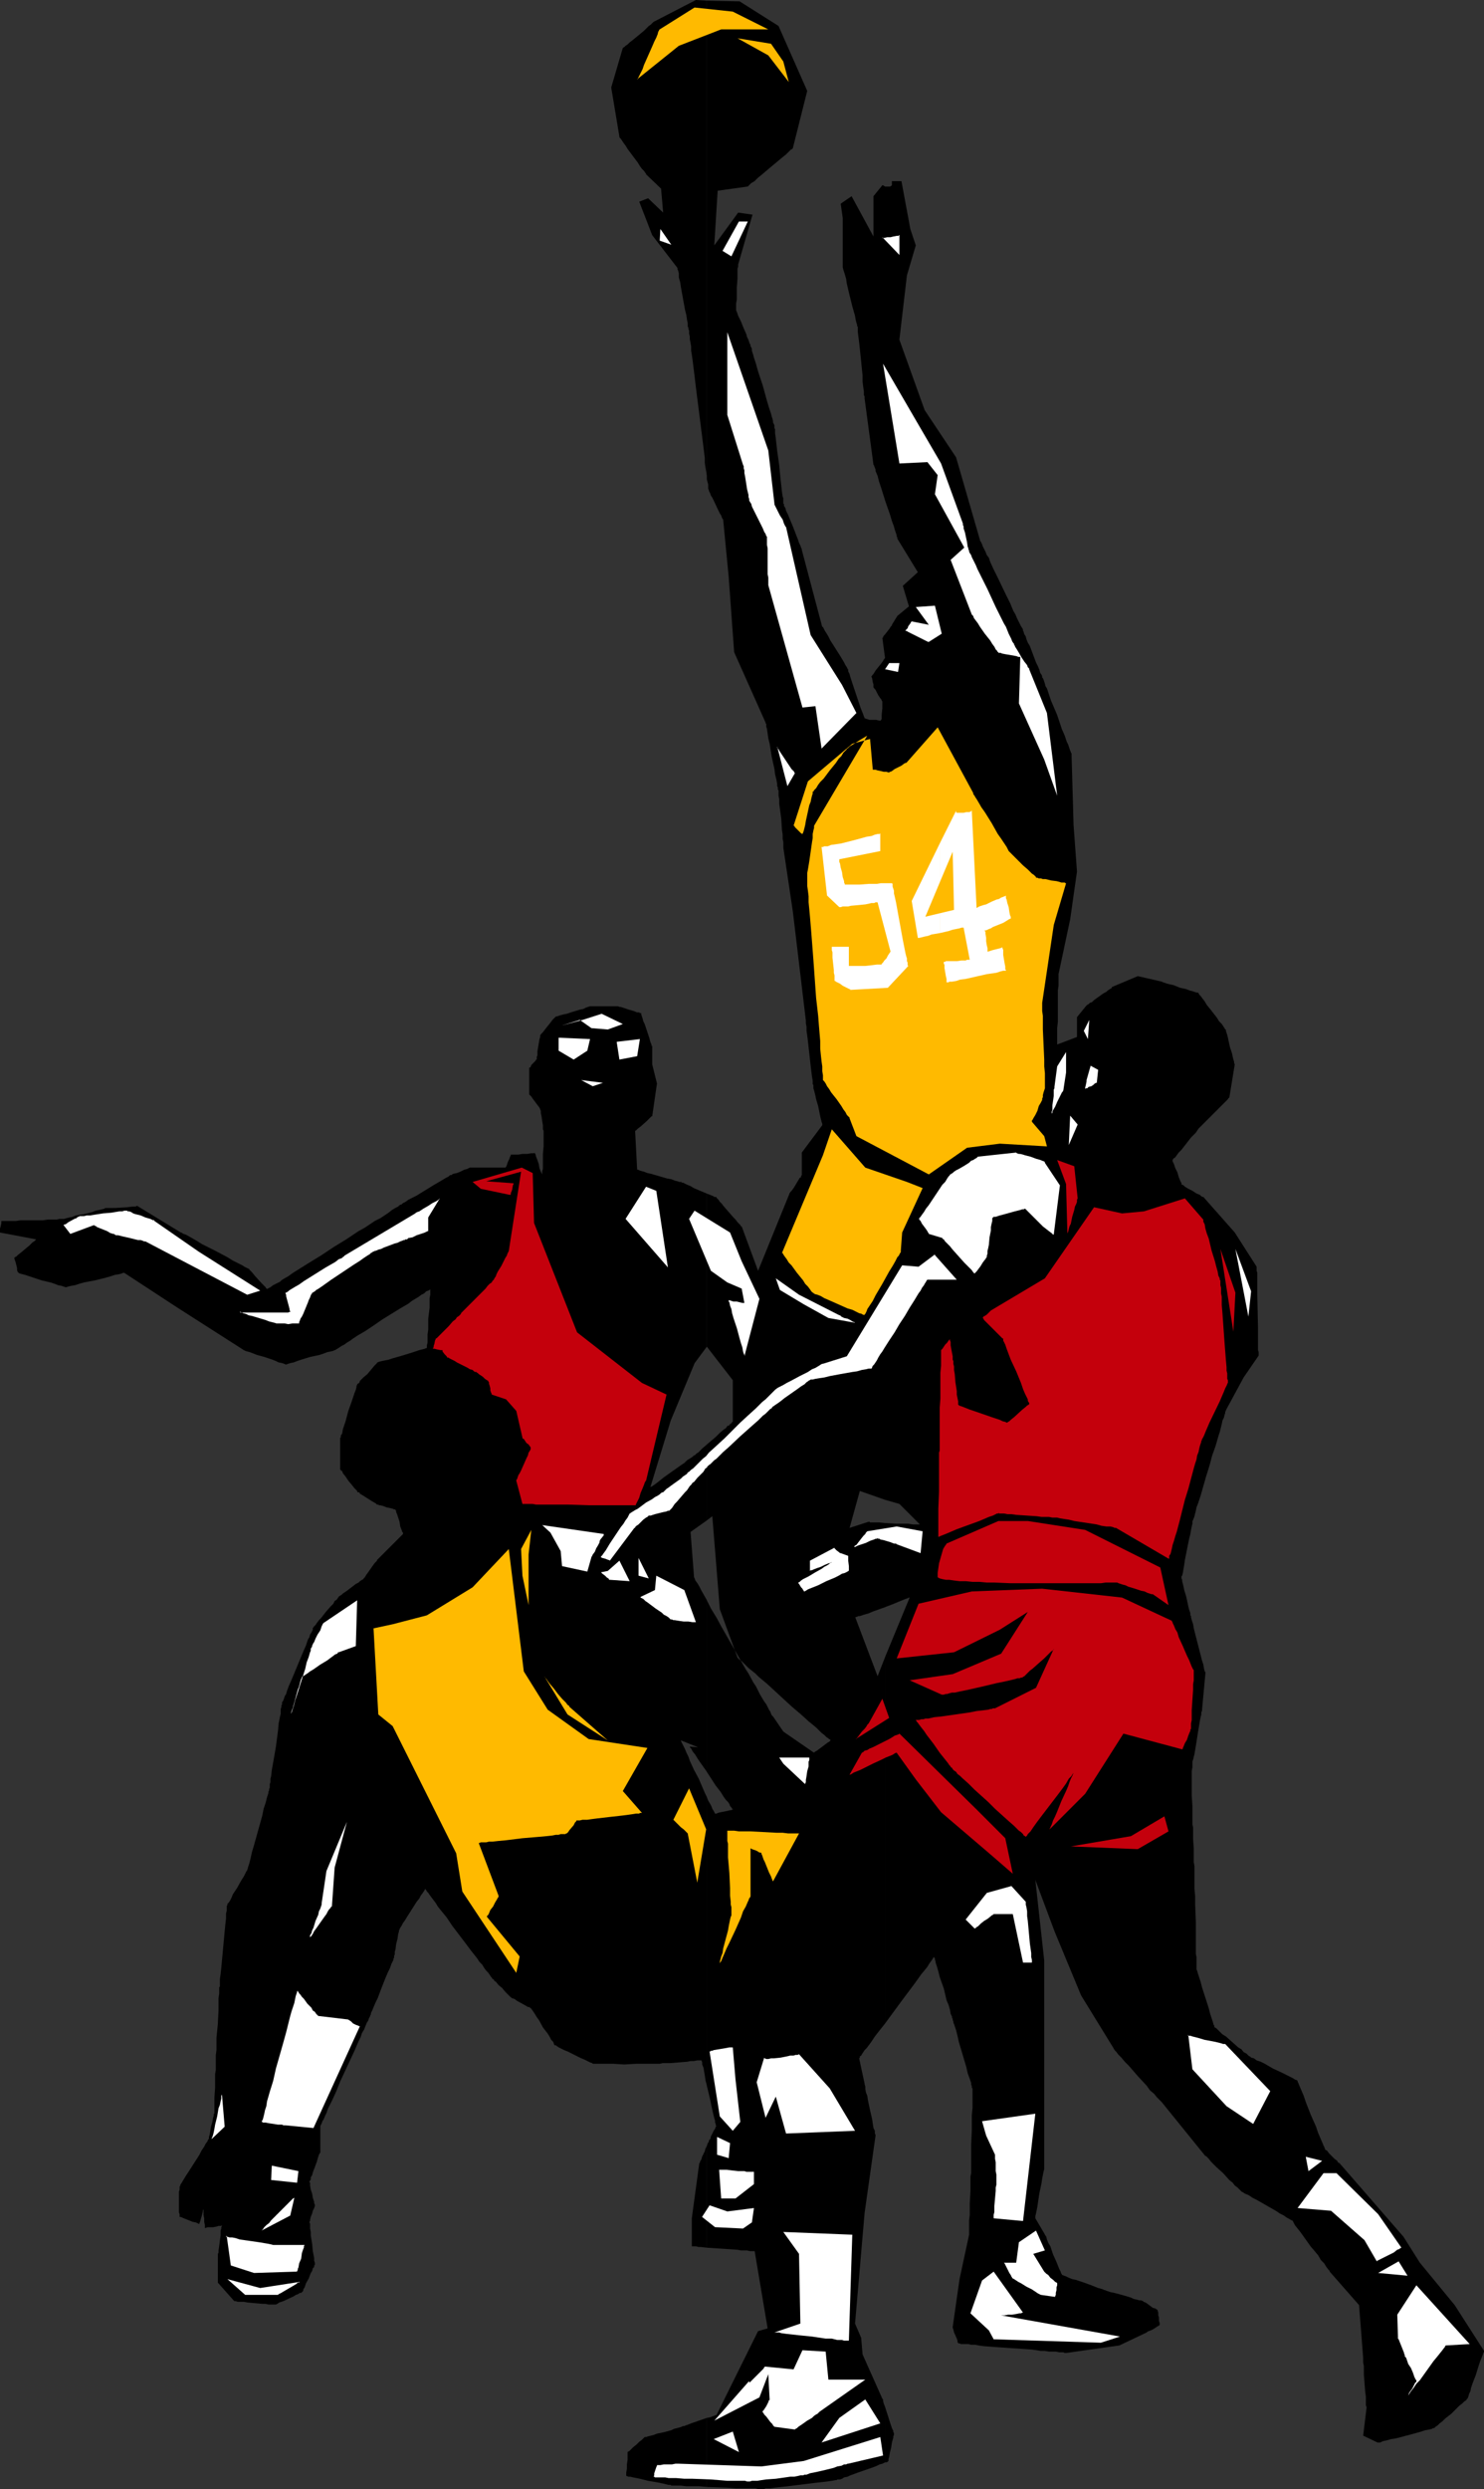 <?xml version="1.0" encoding="UTF-8" standalone="no"?>
<svg
   version="1.0"
   width="92.881mm"
   height="155.668mm"
   id="svg87"
   sodipodi:docname="Players 4.wmf"
   xmlns:inkscape="http://www.inkscape.org/namespaces/inkscape"
   xmlns:sodipodi="http://sodipodi.sourceforge.net/DTD/sodipodi-0.dtd"
   xmlns="http://www.w3.org/2000/svg"
   xmlns:svg="http://www.w3.org/2000/svg">
  <rect width="100%" height="100%" fill="#333333" stroke="none"/>
  <sodipodi:namedview
     id="namedview87"
     pagecolor="#ffffff"
     bordercolor="#000000"
     borderopacity="0.25"
     inkscape:showpageshadow="2"
     inkscape:pageopacity="0.0"
     inkscape:pagecheckerboard="0"
     inkscape:deskcolor="#d1d1d1"
     inkscape:document-units="mm" />
  <defs
     id="defs1">
    <pattern
       id="WMFhbasepattern"
       patternUnits="userSpaceOnUse"
       width="6"
       height="6"
       x="0"
       y="0" />
  </defs>
  <path
     style="fill:#000000;fill-opacity:1;fill-rule:evenodd;stroke:none"
     d="m 209.368,568.962 v 13.089 h 0.323 l 0.323,-0.162 v 0 l 0.162,-0.162 v 0 -0.162 -0.323 l 0.162,-0.485 0.162,-0.97 0.323,-1.293 0.162,-1.131 0.323,-1.131 v -0.323 l 0.162,-0.323 v -0.323 0 0 -0.162 l -0.162,-0.162 v -0.323 l -0.323,-0.646 -0.323,-0.97 z"
     id="path1" />
  <path
     style="fill:#000000;fill-opacity:1;fill-rule:evenodd;stroke:none"
     d="m 209.368,391.697 v 86.613 l 4.039,-5.494 1.939,-2.585 0.969,-1.293 0.808,-1.131 0.808,-1.131 0.808,-0.97 0.646,-0.808 0.485,-0.808 0.485,-0.646 0.323,-0.485 0.162,-0.323 h 0.162 v 0 0.162 l 0.162,0.162 v 0.323 l 0.162,0.323 v 0.323 l 0.323,0.97 0.323,1.131 0.323,1.293 0.969,2.747 0.646,2.747 0.485,1.131 0.323,1.131 0.162,0.97 0.162,0.323 0.162,0.323 v 0.323 l 0.162,0.162 v 0.162 0 0 0.162 l 0.162,0.323 v 0.323 l 0.162,0.323 0.162,0.485 0.323,0.97 0.323,1.293 0.323,1.454 1.777,5.979 0.323,1.454 0.485,1.293 0.323,0.97 v 0.323 l 0.162,0.485 v 0.323 l 0.162,0.162 v 0.162 0 0.808 0.485 0.485 1.293 1.454 l -0.162,1.616 v 3.555 l -0.162,3.555 v 1.616 1.454 1.131 0.485 0.485 0.808 0.646 l -0.162,0.808 v 0.97 1.131 1.293 l -0.162,2.909 v 2.747 l -0.162,1.293 v 1.131 0.97 0.646 0.646 l -2.262,10.503 -1.615,11.311 v 0 0.162 l 0.162,0.485 0.162,0.646 0.646,1.454 0.162,0.485 v 0.323 l 0.162,0.162 v 0.162 0 h 0.162 0.162 l 0.323,0.162 h 0.485 0.485 0.808 l 0.646,0.162 h 0.969 l 0.808,0.162 1.131,0.162 2.1,0.162 2.262,0.162 2.423,0.162 2.423,0.162 2.262,0.162 2.1,0.323 h 0.969 l 0.969,0.162 h 0.969 0.646 l 0.808,0.162 h 0.485 0.485 l 0.323,0.162 h 0.323 l 12.601,-1.778 6.462,-3.07 v 0 l 0.162,-0.162 0.323,-0.162 0.485,-0.162 0.646,-0.323 0.485,-0.323 0.485,-0.323 0.323,-0.162 0.162,-0.162 v 0 -0.162 -0.323 l -0.162,-0.485 v -0.808 l -0.162,-0.485 v -0.646 l -0.162,-0.485 v -0.162 0 0 l -0.323,-0.162 -0.162,-0.162 -0.646,-0.162 -0.646,-0.485 -0.646,-0.485 -0.485,-0.323 -0.485,-0.162 v -0.162 h -0.162 v 0 l -0.323,-0.162 h -0.485 l -0.485,-0.162 -0.808,-0.162 -0.646,-0.323 -1.615,-0.485 -1.777,-0.485 -0.646,-0.162 -0.808,-0.162 -0.485,-0.162 -0.485,-0.162 -0.323,-0.162 v 0 h -0.162 l -0.323,-0.162 -0.485,-0.162 -0.646,-0.162 -0.808,-0.323 -0.808,-0.323 -1.777,-0.646 -1.939,-0.646 -0.808,-0.162 -0.808,-0.323 -0.646,-0.323 -0.485,-0.162 -0.323,-0.162 h -0.162 v -0.162 l -0.162,-0.162 -0.162,-0.485 -0.323,-0.646 -0.323,-0.808 -0.323,-0.808 -0.808,-1.778 -0.646,-1.939 -0.485,-0.808 -0.323,-0.808 -0.162,-0.646 -0.323,-0.485 -0.162,-0.323 v 0 l -2.1,-3.555 v 0 -0.162 -0.323 l 0.162,-0.646 0.162,-0.808 0.162,-0.808 0.162,-1.131 0.323,-2.101 0.485,-2.262 0.162,-1.131 0.162,-0.808 0.162,-0.808 0.162,-0.646 v -0.485 0 0 -28.278 -20.522 l -2.1,-19.068 4.523,12.119 6.3,15.19 7.754,12.604 v 0.162 h 0.162 v 0.162 l 0.323,0.323 0.162,0.162 0.323,0.485 0.808,0.808 0.808,0.97 0.969,0.97 2.1,2.424 2.1,2.262 0.808,1.131 0.969,0.808 0.646,0.808 0.323,0.323 0.323,0.323 0.162,0.162 0.162,0.162 0.162,0.162 v 0 l 10.339,12.766 h 0.162 l 0.323,0.323 0.323,0.323 0.485,0.646 0.646,0.646 0.646,0.646 1.615,1.454 1.454,1.616 0.808,0.646 0.485,0.646 0.646,0.485 0.323,0.323 0.323,0.323 v 0 0 l 0.162,0.162 v 0 l 0.162,0.162 0.323,0.162 0.485,0.323 0.808,0.323 0.969,0.646 0.969,0.485 4.523,2.585 0.969,0.646 0.969,0.485 0.646,0.485 0.646,0.323 0.162,0.162 h 0.162 l 0.162,0.162 v 0 h 0.162 v 0 l 0.162,0.162 0.162,0.323 0.323,0.646 0.646,0.808 0.646,0.808 0.808,1.131 1.615,2.262 1.777,2.101 0.646,1.131 0.808,0.808 0.485,0.808 0.485,0.646 0.162,0.162 0.162,0.162 v 0.162 0 l 6.947,7.918 0.969,12.443 v 0.162 0.485 0.485 l 0.162,0.808 v 0.97 0.97 l 0.323,4.201 0.162,1.131 v 0.808 0.808 0.485 l 0.162,0.323 v 0.162 l -0.808,6.625 3.393,1.616 h 0.162 v 0 h 0.485 l 0.646,-0.323 0.808,-0.162 1.131,-0.323 1.131,-0.162 2.423,-0.646 2.423,-0.646 1.131,-0.323 0.969,-0.323 0.969,-0.162 0.646,-0.162 0.162,-0.162 h 0.162 0.162 v 0 l 0.162,-0.162 0.162,-0.162 0.485,-0.323 0.485,-0.485 0.646,-0.485 0.646,-0.646 1.454,-1.131 1.292,-1.293 0.646,-0.646 0.646,-0.485 0.485,-0.485 0.485,-0.323 0.162,-0.323 h 0.162 v -0.162 0 l 0.162,-0.323 0.162,-0.646 0.323,-0.646 0.162,-0.808 0.323,-0.97 0.808,-2.101 0.646,-2.101 0.323,-0.97 0.323,-0.808 0.323,-0.808 0.162,-0.485 0.162,-0.323 v -0.162 0 l -6.947,-10.827 -8.239,-10.019 -3.877,-6.14 -15.186,-17.452 v 0 h -0.162 l -0.162,-0.162 -0.162,-0.323 -0.646,-0.485 -1.292,-1.293 -0.485,-0.646 -0.323,-0.162 -0.162,-0.162 v -0.162 0 -0.162 h -0.162 v -0.323 l -0.162,-0.162 -0.162,-0.485 -0.162,-0.323 -0.485,-1.131 -0.485,-1.131 -0.485,-1.454 -1.292,-2.909 -1.131,-2.909 -0.485,-1.454 -0.485,-1.131 -0.485,-1.131 -0.323,-0.808 -0.162,-0.323 v -0.162 l -0.162,-0.162 v 0 0 0 l -0.485,-0.162 -0.485,-0.323 -0.646,-0.323 -0.969,-0.485 -0.969,-0.485 -2.1,-0.97 -1.939,-1.131 -0.969,-0.485 -0.969,-0.323 -0.646,-0.485 -0.646,-0.162 -0.323,-0.323 v 0 h -0.162 v 0 l -0.323,-0.323 -0.323,-0.323 -0.646,-0.323 -0.485,-0.646 -0.808,-0.485 -1.454,-1.293 -1.454,-1.293 -0.808,-0.485 -0.646,-0.646 -0.485,-0.485 -0.323,-0.323 -0.323,-0.162 -0.162,-0.162 v 0 -0.162 -0.162 l -0.162,-0.162 -0.162,-0.646 -0.323,-0.97 -0.323,-0.97 -0.323,-1.293 -1.615,-5.009 -0.323,-1.293 -0.323,-0.97 -0.323,-0.97 -0.162,-0.646 -0.162,-0.323 v -0.162 -0.162 0 -0.97 -0.485 -1.131 l -0.162,-0.808 v -1.616 -1.939 -1.939 -2.101 l -0.162,-4.04 v -1.939 l -0.162,-1.778 v -0.646 -1.293 -0.485 -0.97 -0.485 -0.646 -0.808 l -0.162,-0.97 v -0.97 -2.262 l -0.162,-2.262 v -0.97 -0.97 -0.808 l -0.162,-0.646 v -0.485 -0.485 -0.646 -0.808 -0.97 -0.97 l -0.162,-2.424 v -5.817 l 0.162,-0.97 v -0.808 -0.485 l 0.162,-0.485 0.162,-0.646 0.162,-0.646 0.162,-0.97 0.323,-1.939 0.323,-2.101 0.323,-1.939 0.162,-0.97 0.162,-0.808 0.162,-0.646 v -0.485 l 0.162,-0.323 v -0.162 l 0.808,-8.726 v 0 -0.162 -0.162 l -0.162,-0.162 -0.162,-0.646 -0.162,-0.97 -0.323,-0.97 -0.323,-1.293 -1.292,-5.009 -0.323,-1.293 -0.162,-0.97 -0.323,-0.97 -0.162,-0.646 v -0.323 l -0.162,-0.162 v 0 -0.162 0 -0.323 l -0.162,-0.485 -0.162,-0.485 -0.162,-0.646 -0.162,-0.808 -0.323,-1.454 -0.485,-1.616 -0.162,-0.808 -0.162,-0.646 -0.162,-0.646 v -0.323 l -0.162,-0.323 v -0.162 0 -0.162 -0.162 l 0.162,-0.162 0.162,-0.646 0.162,-0.97 0.162,-0.97 0.162,-1.131 0.969,-4.848 0.323,-1.293 0.162,-0.97 0.162,-0.808 0.162,-0.646 v -0.323 -0.162 -0.162 0 l 0.162,-0.162 v -0.162 l 0.162,-0.323 0.162,-0.485 0.162,-0.646 0.162,-0.646 0.162,-0.808 0.323,-0.808 0.323,-0.97 0.323,-0.97 0.646,-2.262 0.646,-2.262 0.808,-2.585 0.646,-2.424 0.808,-2.262 0.646,-2.262 0.323,-0.97 0.485,-1.939 0.162,-0.808 0.323,-0.646 0.162,-0.646 0.162,-0.485 v -0.323 l 0.162,-0.162 v -0.162 l 4.2,-7.756 3.554,-5.171 v -0.808 l -0.162,-0.485 v -1.939 -1.616 -1.778 l -0.162,-7.756 v -1.778 -1.454 -1.939 l -0.162,-0.485 v -0.97 l -5.17,-8.08 -7.431,-8.403 v 0 h -0.162 l -0.323,-0.162 -0.323,-0.323 -0.808,-0.323 -0.969,-0.646 -0.969,-0.485 -0.808,-0.485 -0.323,-0.323 -0.323,-0.162 h -0.162 v -0.162 0 -0.162 l -0.162,-0.323 -0.162,-0.323 -0.323,-0.808 -0.323,-1.131 -0.485,-0.97 -0.323,-0.97 -0.162,-0.323 -0.162,-0.323 v -0.162 -0.162 0 l 0.162,-0.323 0.485,-0.323 0.323,-0.485 0.485,-0.646 0.646,-0.646 2.262,-2.909 0.646,-0.646 0.485,-0.485 0.323,-0.485 0.323,-0.485 0.162,-0.162 0.162,-0.162 0.162,-0.162 0.162,-0.162 0.323,-0.323 0.485,-0.485 0.485,-0.485 0.646,-0.646 2.423,-2.424 0.646,-0.646 0.485,-0.485 0.485,-0.485 0.323,-0.323 0.162,-0.323 h 0.162 l 1.292,-7.918 v 0 l -0.162,-0.323 v -0.323 l -0.162,-0.485 -0.162,-0.646 -0.162,-0.808 -0.485,-1.454 -0.323,-1.454 -0.162,-0.808 -0.162,-0.646 -0.162,-0.485 -0.162,-0.485 v -0.162 -0.162 h -0.162 l -0.162,-0.323 -0.323,-0.485 -0.323,-0.485 -0.646,-0.646 -0.485,-0.808 -1.131,-1.454 -1.292,-1.616 -0.485,-0.808 -0.485,-0.646 -0.485,-0.646 -0.323,-0.323 -0.162,-0.323 -0.162,-0.162 v 0 h -0.323 l -0.485,-0.162 -0.485,-0.162 -0.646,-0.162 -0.808,-0.323 -1.454,-0.323 -1.615,-0.646 -0.808,-0.162 -0.646,-0.162 -0.485,-0.162 -0.485,-0.162 -0.323,-0.162 v 0 l -5.654,-1.293 -6.139,2.585 v 0.162 l -0.162,0.162 -0.323,0.162 -0.485,0.323 -0.323,0.323 -0.646,0.323 -1.131,0.808 -1.131,0.808 -0.485,0.485 -0.485,0.162 -0.323,0.323 -0.323,0.162 -0.162,0.162 -0.162,0.162 -2.1,2.585 v 4.686 l -4.685,1.778 v -0.808 -0.323 -1.454 -1.293 l 0.162,-1.454 v -5.979 -1.454 l 0.162,-1.131 v -1.616 -0.323 -0.808 l 2.746,-12.927 1.615,-11.311 -0.808,-10.988 -0.485,-16.967 v 0 l -0.162,-0.162 v -0.162 l -0.162,-0.323 -0.162,-0.485 -0.162,-0.485 -0.162,-0.485 -0.323,-0.646 -0.485,-1.454 -0.646,-1.454 -1.131,-3.393 -1.454,-3.393 -0.485,-1.454 -0.485,-1.454 -0.323,-0.485 -0.162,-0.646 -0.162,-0.485 -0.162,-0.485 -0.162,-0.323 -0.162,-0.162 v -0.162 -0.162 0 0 l -0.162,-0.323 -0.323,-0.485 -0.162,-0.646 -0.323,-0.808 -0.485,-0.97 -1.454,-3.878 -0.485,-0.808 -0.323,-0.808 -0.162,-0.646 -0.323,-0.485 -0.162,-0.485 v 0 0 -0.162 l -0.162,-0.162 v -0.323 l -0.162,-0.323 -0.323,-0.485 -0.323,-0.646 -0.323,-0.646 -0.323,-0.646 -0.323,-0.808 -0.485,-0.808 -0.808,-1.939 -0.969,-1.939 -1.939,-4.04 -0.969,-1.939 -0.808,-1.778 -0.323,-0.97 -0.485,-0.646 -0.323,-0.808 -0.323,-0.646 -0.323,-0.646 -0.162,-0.485 -0.162,-0.323 -0.162,-0.323 -0.162,-0.162 v -0.162 l -5.654,-19.553 -7.431,-11.15 -5.977,-16.644 1.777,-15.19 2.1,-7.11 -1.292,-3.878 -2.1,-11.311 h -2.262 v 0.485 0.485 l -0.162,0.162 -0.323,0.162 h -0.162 -0.323 -0.646 V 118.285 l 1.131,3.232 0.485,1.616 0.485,1.293 0.162,0.646 0.162,0.485 0.162,0.485 0.162,0.485 v 0.323 l 0.162,0.162 v 0.162 0.162 l 4.846,7.918 -3.554,3.232 1.454,4.848 -2.746,2.262 -1.292,2.101 v 0.162 l -0.162,0.162 -0.162,0.162 -0.162,0.323 -1.131,1.454 v 204.574 l 3.393,0.97 4.846,4.848 h -0.485 -0.323 -0.323 -0.485 l -1.131,-0.162 h -1.292 -1.454 l -2.746,-0.162 v 19.876 l 2.1,-0.808 1.131,-0.485 0.808,-0.323 0.808,-0.323 0.485,-0.162 0.323,-0.162 h 0.162 v 0 z"
     id="path2" />
  <path
     style="fill:#000000;fill-opacity:1;fill-rule:evenodd;stroke:none"
     d="M 209.368,118.285 V 44.114 l -0.485,-0.323 v 0 h -0.162 l -2.1,2.585 v 9.534 l -5.17,-9.534 -2.585,1.778 0.485,3.393 v 10.988 0 0.162 0.162 0.323 l 0.162,0.646 0.323,0.97 0.323,1.131 0.162,1.131 0.646,2.747 0.646,2.585 0.323,1.131 0.323,1.131 0.162,0.97 0.162,0.646 0.162,0.485 v 0 0 0.323 l 0.162,0.162 v 0.323 0.485 0.323 l 0.162,1.293 0.162,1.293 0.162,1.454 0.323,3.07 0.323,3.232 v 1.454 l 0.162,1.293 0.162,1.131 v 0.485 0.323 l 0.162,0.323 v 0.323 0.162 l 2.1,15.674 v 0 l 0.162,0.162 v 0.162 l 0.162,0.323 0.162,0.485 v 0.323 l 0.485,1.131 0.323,1.293 0.485,1.454 z"
     id="path3" />
  <path
     style="fill:#000000;fill-opacity:1;fill-rule:evenodd;stroke:none"
     d="M 209.368,354.531 V 149.957 l -0.323,0.323 -0.162,0.323 v 0.162 h -0.162 l 0.646,4.848 h -0.162 v 0.162 l -0.162,0.162 -0.162,0.323 -0.485,0.646 -0.646,0.808 -0.646,0.808 -0.485,0.808 -0.162,0.162 -0.162,0.162 v 0.162 h -0.162 v 0.162 l 0.162,0.323 0.162,0.97 0.162,0.485 v 0.323 0.323 0.162 h 0.162 v 0.162 l 0.323,0.323 0.323,0.646 0.323,0.646 0.323,0.485 0.485,0.646 v 0.162 l 0.162,0.162 v 0.162 0 0.162 0.646 0.646 l -0.162,1.616 v 0.646 0.323 l -0.162,0.162 v 0.162 h -0.162 -0.323 l -0.646,-0.162 h -0.808 -0.808 l -0.485,-0.162 -0.485,-0.162 h -0.162 v 0 0 -0.162 l -0.162,-0.323 -0.162,-0.485 -0.323,-0.808 -0.323,-0.808 -0.323,-0.97 -1.454,-4.363 -0.323,-0.97 -0.323,-0.97 -0.162,-0.646 -0.323,-0.646 v -0.485 h -0.162 v 0 -0.162 l -0.162,-0.323 -0.323,-0.485 -0.323,-0.646 -0.485,-0.808 -0.485,-0.808 -1.131,-1.778 -1.131,-1.778 -0.485,-0.97 -0.485,-0.808 -0.323,-0.485 -0.323,-0.646 -0.162,-0.323 h -0.162 v 0 l -4.846,-18.26 v 0 -0.162 l -0.162,-0.323 -0.162,-0.485 -0.323,-0.646 -0.323,-0.97 -0.323,-0.808 -0.808,-2.101 -0.808,-1.939 -0.323,-0.808 -0.485,-0.97 -0.162,-0.646 -0.323,-0.485 v -0.485 h -0.162 v 0 -0.162 -0.162 -0.162 -0.323 -0.485 l -0.162,-0.485 -0.162,-1.131 -0.162,-1.454 -0.162,-1.454 -0.323,-3.393 -0.485,-3.393 -0.162,-1.454 -0.162,-1.454 -0.162,-1.131 v -0.485 -0.485 l -0.162,-0.323 v -0.162 -0.323 0 0 -0.162 l -0.162,-0.323 -0.162,-0.323 v -0.323 l -0.162,-0.646 -0.162,-0.485 -0.162,-0.646 -0.485,-1.454 -0.485,-1.616 -0.969,-3.555 -1.131,-3.393 -0.485,-1.778 -0.485,-1.454 -0.162,-0.646 -0.162,-0.485 -0.162,-0.485 V 82.411 l -0.162,-0.323 -0.162,-0.323 v -0.162 0 -0.162 l -0.162,-0.162 -0.162,-0.485 -0.162,-0.485 -0.323,-0.646 -0.162,-0.646 -0.646,-1.454 -0.646,-1.616 -0.323,-0.646 -0.323,-0.646 -0.162,-0.485 -0.162,-0.485 -0.162,-0.323 v 0 -0.485 -0.485 -0.646 l 0.162,-0.97 v -0.808 -1.939 l 0.162,-2.101 v -0.808 -0.808 -0.808 l 0.162,-0.485 v -0.485 l 3.393,-11.796 -3.393,-0.485 -5.654,7.756 0.808,-12.927 6.947,-0.97 v 0 h 0.162 l 0.162,-0.162 0.162,-0.162 0.485,-0.485 0.808,-0.485 0.808,-0.808 0.808,-0.646 2.1,-1.778 1.939,-1.616 0.969,-0.808 0.808,-0.646 0.646,-0.646 0.485,-0.485 0.323,-0.162 v 0 l 0.162,-0.162 v 0 L 190.951,21.492 184.166,6.14 174.958,0.323 167.203,0.162 V 112.467 v 0.808 l 0.162,0.646 0.162,0.646 v 0.485 0.485 l 0.162,0.323 v 0 0.162 0 l 0.162,0.323 0.162,0.323 0.162,0.485 0.323,0.485 0.323,0.646 1.131,2.424 0.323,0.646 0.323,0.485 0.162,0.485 0.162,0.323 0.162,0.162 v 0.162 l 1.292,13.412 1.292,17.775 7.431,16.644 v 0 0.162 l 0.162,0.162 v 0.323 0.323 l 0.162,0.485 0.162,1.131 0.162,1.131 0.323,1.293 0.485,3.07 0.646,2.909 0.162,1.293 0.323,1.293 0.162,0.97 v 0.485 l 0.162,0.323 v 0.323 0.162 l 0.162,0.162 v 0 0.162 0.162 0.323 0.646 l 0.162,0.808 v 1.131 l 0.162,1.131 0.323,2.424 0.162,2.585 0.162,1.131 v 0.97 l 0.162,0.808 v 0.646 0.323 0.162 0.162 l 2.262,15.19 3.069,25.693 v 0.162 0.162 0.323 l 0.162,0.808 v 0.97 l 0.162,1.131 0.162,1.293 0.323,2.909 0.323,2.909 0.162,1.293 0.162,1.293 0.162,0.97 v 0.323 0.485 l 0.162,0.162 v 0.162 0.162 0.162 0.323 l 0.162,0.485 0.162,0.646 0.162,0.646 0.162,0.808 0.485,1.616 0.323,1.616 0.162,0.808 0.162,0.646 0.162,0.646 0.162,0.485 v 0.162 0.162 l -4.846,6.464 v 5.332 0 l -0.162,0.162 v 0.323 l -0.323,0.162 -0.485,0.808 -0.969,1.616 -0.485,0.646 -0.323,0.323 v 0.162 h -0.162 v 0.162 l -7.431,18.26 -3.877,-10.503 h -0.162 l -0.162,-0.323 -0.323,-0.323 -0.323,-0.323 -0.485,-0.646 -0.485,-0.485 -2.262,-2.585 -0.485,-0.646 -0.485,-0.485 -0.323,-0.485 -0.323,-0.323 -0.162,-0.162 v -0.162 h -0.323 -0.162 l -0.162,-0.162 -0.808,-0.323 -0.808,-0.323 v 36.196 l 6.139,7.918 v 9.857 0 h -0.162 l -0.162,0.323 -0.323,0.162 -0.162,0.323 -0.485,0.162 -0.323,0.485 -0.485,0.323 -0.969,0.808 -0.969,0.97 -2.1,1.778 v 17.937 l 1.292,-0.97 1.777,21.976 4.2,11.473 v 0 l 0.162,0.162 0.323,0.323 0.485,0.323 0.485,0.485 0.485,0.485 0.646,0.646 0.808,0.646 0.808,0.646 0.808,0.808 1.939,1.616 1.939,1.778 2.1,1.939 1.939,1.778 2.1,1.778 1.777,1.616 1.777,1.454 0.646,0.646 0.646,0.646 0.646,0.485 0.485,0.485 0.485,0.323 0.162,0.162 0.323,0.162 v 0.162 0 l -0.162,0.162 -0.162,0.162 -0.323,0.162 -0.646,0.485 -1.292,0.97 -0.646,0.485 -0.323,0.162 -0.162,0.162 h -0.162 v 0.162 l -7.27,-5.009 -2.423,-3.555 v 0 l -0.162,-0.162 -0.162,-0.162 -0.162,-0.323 -0.162,-0.485 -0.323,-0.485 -0.323,-0.646 -0.323,-0.646 -0.485,-0.646 -0.485,-0.808 -0.485,-0.808 -0.485,-0.97 -0.485,-0.97 -0.646,-0.97 -1.131,-2.101 -0.646,-0.97 -0.646,-1.131 -1.292,-2.262 -2.585,-4.525 -1.292,-2.262 -1.131,-2.101 -1.292,-2.101 -0.485,-0.97 -0.485,-0.97 v 40.559 l 2.1,3.232 1.131,1.454 0.808,1.293 0.485,0.646 0.485,0.485 0.323,0.485 0.162,0.485 0.323,0.323 0.162,0.323 h 0.162 v 0.162 0 h -0.162 l -0.162,0.162 h -0.323 l -0.646,0.162 -0.808,0.162 -0.808,0.162 -0.646,0.162 -0.323,0.162 h -0.162 -0.162 v 0 l -0.162,-0.323 -0.162,-0.323 -0.323,-0.485 -0.162,-0.485 -0.323,-0.646 -0.485,-0.808 -0.323,-0.808 v 68.191 l 0.808,3.393 0.323,1.616 0.323,1.454 0.162,0.646 0.162,0.646 0.162,0.485 v 0.485 l 0.162,0.323 v 0.323 l 0.162,0.162 v 0 0 l -0.162,0.162 -0.162,0.485 -0.323,0.485 -0.323,0.646 -0.323,0.646 -0.162,0.646 -0.323,0.323 v 0.162 0 0.162 l -0.162,0.162 -0.162,0.323 -0.162,0.485 v 24.077 l 7.27,0.485 0.808,0.162 h 0.808 0.646 l 0.646,0.162 h 0.485 0.323 0.323 l 3.069,18.26 -2.262,0.646 -9.854,19.876 h -0.162 -0.162 l -0.162,0.162 h -0.162 l -0.808,0.323 -0.808,0.162 v 16.321 l 4.685,0.162 2.262,0.162 h 2.1 0.969 0.808 0.646 l 0.646,0.162 h 1.292 0.162 l 0.323,-0.162 h 0.323 0.808 l 1.131,-0.162 1.454,-0.162 1.454,-0.162 6.462,-0.808 1.454,-0.162 1.454,-0.162 1.131,-0.162 0.808,-0.162 h 0.323 l 0.162,-0.162 h 0.323 v 0 0 h 0.323 l 0.485,-0.162 0.485,-0.323 0.808,-0.162 0.646,-0.323 1.777,-0.646 3.716,-1.293 0.808,-0.323 0.646,-0.323 0.646,-0.162 0.646,-0.323 v -13.089 l -0.323,-0.808 -0.162,-0.646 v -0.323 l -0.162,-0.162 v 0 l -4.685,-10.503 -0.323,-3.878 -1.454,-3.393 2.262,-26.178 2.585,-18.26 v 0 -0.162 l -0.162,-0.323 v -0.646 l -0.323,-0.646 -0.162,-0.97 -0.162,-1.131 -0.485,-2.101 -0.485,-2.262 -0.162,-1.131 -0.323,-0.808 -0.162,-0.808 v -0.646 l -0.162,-0.485 v 0 -0.162 l -1.292,-5.979 v 0 l 0.162,-0.162 v -0.323 l 0.323,-0.162 0.162,-0.323 0.323,-0.485 0.323,-0.485 0.485,-0.485 0.969,-1.293 0.969,-1.454 1.131,-1.454 1.292,-1.616 v -86.613 l -1.777,4.525 -5.331,-14.058 v 0 l 0.162,0.162 0.162,-0.162 h 0.162 l 0.323,-0.162 h 0.323 l 0.969,-0.323 1.131,-0.323 1.131,-0.485 2.746,-0.97 v -19.876 l -1.454,-0.162 h -0.808 -0.485 -0.485 -0.323 l -0.162,-0.162 h -0.162 l -4.523,1.454 2.423,-8.726 z"
     id="path4" />
  <path
     style="fill:#000000;fill-opacity:1;fill-rule:evenodd;stroke:none"
     d="M 167.203,112.467 V 0.162 L 164.619,0 154.603,5.171 v 0 l -0.323,0.323 -0.323,0.323 -0.485,0.323 -0.485,0.485 -0.646,0.646 -2.746,2.262 -0.646,0.485 -0.485,0.485 -0.485,0.323 -0.323,0.323 -0.323,0.162 v 0 l -2.746,9.372 1.939,11.635 v 0.162 l 0.323,0.323 0.323,0.485 0.323,0.485 0.485,0.646 0.485,0.808 2.423,3.232 0.485,0.808 0.485,0.646 0.485,0.485 0.323,0.485 0.162,0.162 v 0.162 l 3.554,3.393 0.485,5.656 -3.554,-3.393 -2.1,0.808 3.069,7.918 5.977,7.756 v 0 0.162 0.162 l 0.162,0.323 0.162,0.646 v 0.97 l 0.323,1.131 0.162,1.131 0.969,5.333 0.323,1.293 0.162,1.131 0.162,0.808 v 0.808 l 0.162,0.162 v 0.162 0.162 0 0.162 l 0.162,0.162 v 0.323 0.485 l 0.162,0.646 v 0.646 l 0.162,0.808 0.162,0.97 v 0.97 l 0.162,0.97 0.162,1.131 0.162,1.293 0.323,2.585 0.323,2.747 1.454,11.473 0.323,2.585 0.323,2.585 v 1.131 l 0.162,1.131 0.162,0.97 z"
     id="path5" />
  <path
     style="fill:#000000;fill-opacity:1;fill-rule:evenodd;stroke:none"
     d="m 167.203,318.334 v -36.196 l -1.939,-0.808 -1.131,-0.485 -0.808,-0.485 -0.808,-0.323 -0.646,-0.323 -0.323,-0.162 h -0.162 -0.162 v -0.162 h -0.162 -0.323 l -0.485,-0.162 -0.646,-0.162 -0.808,-0.323 -0.969,-0.162 -3.877,-1.131 -0.808,-0.162 -0.808,-0.323 -0.646,-0.162 -0.485,-0.162 -0.323,-0.162 h -0.162 l -0.485,-9.211 v 0 h 0.162 l 0.162,-0.162 0.323,-0.323 0.646,-0.485 1.454,-1.293 0.646,-0.646 0.162,-0.162 0.162,-0.162 0.162,-0.162 h 0.162 l 1.131,-7.756 -1.131,-4.525 v -4.363 h -0.162 v -0.323 l -0.162,-0.323 -0.162,-0.485 -0.162,-0.646 -0.162,-0.485 -0.969,-2.909 -0.323,-0.646 -0.162,-0.646 -0.162,-0.485 -0.162,-0.485 v -0.162 -0.162 h -0.162 -0.162 l -0.162,-0.162 h -0.485 l -0.808,-0.323 -1.131,-0.323 -0.969,-0.323 -0.969,-0.323 h -0.323 l -0.323,-0.162 h -0.162 v 0 h -0.162 -0.162 -1.615 -1.131 -1.131 -1.615 -0.162 v 0 h -0.162 -0.323 l -0.485,0.162 -0.485,0.162 -0.646,0.323 -0.808,0.162 -1.615,0.485 -1.454,0.485 -0.808,0.162 -0.646,0.162 -0.485,0.162 -0.485,0.162 h -0.162 l -0.162,0.162 v 0 l -0.162,0.162 -0.162,0.162 -0.323,0.323 -0.485,0.646 -0.646,0.808 -0.646,0.808 -0.485,0.646 -0.323,0.323 -0.162,0.162 v 0.162 h -0.162 v 0.162 0.162 0.162 l -0.162,0.485 -0.162,0.97 -0.162,0.97 -0.162,0.97 v 0.97 l -0.162,0.323 v 0.323 0.323 h -0.162 l -0.162,0.323 -0.646,0.646 -0.323,0.323 -0.162,0.485 -0.323,0.162 v 0.162 0.485 0.485 4.201 0.323 0.646 0 l 0.162,0.162 0.162,0.162 0.162,0.162 0.323,0.485 0.485,0.646 0.485,0.646 0.485,0.646 0.162,0.162 v 0.162 l 0.162,0.162 v 0 0.162 l 0.162,0.323 v 0.485 l 0.162,0.808 0.162,1.131 0.162,0.97 v 0.97 l 0.162,0.323 v 0.323 0.162 0 0.162 0.323 0.485 0.646 0.808 0.808 l -0.162,1.778 v 1.939 0.808 0.808 l -0.162,0.485 v 0.97 0 -0.162 l -0.162,-0.323 -0.162,-0.323 -0.323,-0.808 -0.162,-0.97 -0.323,-0.97 -0.323,-0.808 -0.162,-0.646 -0.162,-0.162 v -0.162 0 l -0.162,0.162 h -0.323 -0.323 l -0.969,0.162 h -1.131 l -0.969,0.162 h -0.969 -0.323 -0.162 -0.323 v 0.162 0 l -0.162,0.323 -0.162,0.485 -0.323,0.646 -0.162,0.485 -0.162,0.485 -0.162,0.323 -0.162,0.162 v 0 h -0.323 -2.262 -1.454 -1.615 -2.1 -0.323 -0.162 v 0 h -0.162 l -0.323,0.162 -0.323,0.162 -0.646,0.162 -0.969,0.485 -0.808,0.323 -0.808,0.162 -0.323,0.162 -0.162,0.162 h -0.162 v 0 h -0.162 v 0 l -0.162,0.162 -0.162,0.162 -0.646,0.323 -0.808,0.485 -0.808,0.485 -1.131,0.646 -2.1,1.293 -2.1,1.293 -0.969,0.485 -0.969,0.485 -0.646,0.485 -0.646,0.323 -0.162,0.162 -0.162,0.162 v 0 0 h -0.162 l -0.323,0.162 -0.323,0.323 -0.646,0.323 -0.808,0.485 -0.808,0.646 -0.969,0.646 -0.969,0.646 -1.292,0.646 -2.423,1.616 -1.454,0.808 -2.908,1.939 -2.908,1.778 -2.908,1.939 -2.908,1.778 -1.292,0.808 -1.292,0.808 -1.292,0.808 -1.131,0.808 -1.131,0.646 -0.485,0.323 -0.323,0.323 -0.969,0.485 -0.646,0.323 -0.646,0.485 -0.323,0.162 -0.323,0.162 v 0.162 l -0.162,-0.162 h -0.162 l -0.162,-0.323 -0.323,-0.323 -0.646,-0.646 -1.615,-1.778 -0.646,-0.808 -0.323,-0.323 -0.162,-0.162 -0.162,-0.162 v -0.162 h -0.162 v 0 l -0.646,-0.323 -0.323,-0.162 -0.485,-0.323 -0.969,-0.485 -1.292,-0.646 -1.292,-0.808 -3.069,-1.616 -2.908,-1.454 -1.292,-0.808 -1.131,-0.646 -1.131,-0.646 -0.323,-0.162 -0.485,-0.162 -0.323,-0.162 -0.162,-0.162 h -0.162 v 0 l -10.339,-6.302 h -0.162 l -0.162,0.162 h -0.323 -0.485 l -1.292,0.162 -2.746,0.162 H 26.817 26.171 25.686 25.04 24.879 l -0.162,0.162 -0.646,0.162 -0.646,0.162 -0.808,0.162 -0.808,0.323 -1.939,0.485 -1.939,0.323 -0.808,0.323 -0.808,0.162 -0.646,0.162 -0.485,0.162 h -0.323 -0.162 -0.162 -0.162 -0.323 l -0.646,0.162 h -0.969 -1.131 l -1.131,0.162 H 7.593 4.846 l -1.131,0.162 H 2.585 1.615 0.323 v 0.162 0.323 L 0.162,289.894 0,290.379 v 0.485 0.323 0.162 l 8.562,1.616 v 0 l -0.162,0.162 -0.323,0.323 -0.323,0.162 -0.808,0.808 -0.969,0.808 -0.969,0.808 -0.808,0.646 -0.323,0.323 -0.323,0.162 -0.162,0.162 v 0 0 0.162 l 0.162,0.485 0.162,0.485 0.162,0.646 0.162,0.646 v 0.485 l 0.162,0.485 h 0.162 v 0.162 0 0 l 0.323,0.162 0.646,0.162 0.646,0.162 0.969,0.323 0.969,0.323 1.939,0.646 2.1,0.485 0.969,0.323 0.808,0.323 0.808,0.162 0.485,0.162 0.485,0.162 v 0 0 h 0.162 v 0 l 0.485,-0.162 0.646,-0.162 0.969,-0.162 0.969,-0.323 1.131,-0.323 2.585,-0.485 2.585,-0.646 1.131,-0.323 0.969,-0.323 0.969,-0.162 0.646,-0.162 0.323,-0.162 h 0.162 0.162 v 0 l 12.601,8.241 15.67,10.019 v 0 l 0.323,0.162 0.485,0.162 0.646,0.162 0.808,0.323 0.808,0.323 1.777,0.485 1.939,0.646 0.808,0.323 0.646,0.323 0.808,0.162 0.485,0.162 0.323,0.162 h 0.162 v 0 0 l 0.485,-0.162 0.485,-0.162 0.808,-0.162 0.808,-0.323 0.969,-0.323 2.1,-0.646 2.262,-0.485 0.969,-0.323 0.808,-0.323 0.808,-0.162 0.646,-0.162 0.323,-0.162 h 0.162 v 0 0 l 0.162,-0.162 0.323,-0.162 0.485,-0.323 0.485,-0.323 0.646,-0.323 0.646,-0.485 0.808,-0.485 0.646,-0.485 0.969,-0.646 1.939,-1.131 1.939,-1.293 2.1,-1.454 2.1,-1.293 2.1,-1.293 1.939,-1.131 0.808,-0.646 0.808,-0.485 0.808,-0.485 0.646,-0.485 0.646,-0.323 0.485,-0.485 0.485,-0.162 0.323,-0.162 0.162,-0.162 v 0 0 0.162 0.323 0.808 l -0.162,0.808 v 1.131 1.131 l -0.323,2.585 v 2.585 l -0.162,1.131 v 0.97 0.97 l -0.162,0.646 v 0.323 0.323 0 h -0.162 l -0.323,0.162 -0.646,0.162 -0.646,0.162 -0.969,0.323 -0.969,0.323 -2.1,0.646 -2.262,0.646 -0.969,0.323 -0.808,0.162 -0.808,0.162 -0.646,0.162 -0.323,0.162 v 0 h -0.162 v 0.162 l -0.162,0.162 -0.162,0.162 -0.323,0.323 -0.808,0.97 -0.808,0.97 -0.969,0.808 -0.808,0.808 -0.162,0.485 -0.323,0.162 -0.162,0.162 v 0 0.162 0 l -0.162,0.162 v 0.323 l -0.162,0.646 -0.323,0.808 -0.323,0.97 -0.323,0.97 -0.808,2.262 -0.646,2.424 -0.323,0.97 -0.323,0.97 -0.162,0.97 -0.323,0.485 v 0.323 0.162 h -0.162 v 0.162 0.646 0.485 5.009 0.485 0.808 h 0.162 v 0.162 l 0.323,0.162 0.162,0.485 0.646,0.808 0.646,0.97 0.808,0.97 0.646,0.808 0.323,0.323 0.162,0.162 0.162,0.162 v 0.162 0 l 0.162,0.162 h 0.323 l 0.162,0.323 0.808,0.485 1.777,1.131 0.808,0.485 0.323,0.162 0.162,0.162 0.162,0.162 v 0 h 0.162 0.162 l 0.162,0.162 h 0.323 l 0.646,0.162 0.808,0.323 0.808,0.162 0.646,0.162 0.323,0.162 h 0.162 0.162 v 0 0.162 l 0.162,0.162 v 0.323 l 0.162,0.323 0.323,0.97 0.323,0.97 0.162,1.131 0.323,0.808 0.162,0.485 0.162,0.162 v 0.162 0.162 l -6.139,6.14 v 0 0.162 l -0.162,0.162 -0.323,0.323 -0.485,0.646 -1.131,1.616 -0.485,0.646 -0.162,0.323 -0.162,0.162 v 0.162 h -0.162 v 0 l -0.162,0.323 -0.323,0.162 -0.485,0.323 -0.323,0.323 -0.646,0.323 -2.1,1.616 -0.485,0.323 -0.485,0.323 -0.323,0.323 -0.323,0.162 -0.162,0.162 h -0.162 v 0.162 l -0.162,0.162 -0.323,0.485 -0.485,0.323 -0.323,0.646 -0.646,0.646 -1.131,1.293 -1.131,1.454 -0.485,0.485 -0.485,0.646 -0.323,0.485 -0.323,0.323 -0.162,0.162 v 0.162 h -0.162 v 0.162 0.323 l -0.162,0.323 -0.162,0.323 -0.323,0.485 -0.162,0.646 -0.323,0.485 -0.485,1.454 -0.646,1.454 -2.746,6.625 -0.646,1.454 -0.485,1.293 -0.162,0.646 -0.323,0.485 -0.162,0.485 -0.162,0.485 -0.162,0.323 -0.162,0.162 v 0.162 0 0.162 0.162 l -0.162,0.323 v 0.323 l -0.162,0.485 v 0.485 0.646 l -0.162,0.646 -0.323,1.616 -0.162,1.778 -0.485,3.717 -0.646,3.717 -0.323,1.778 -0.162,1.454 -0.162,0.646 v 0.808 l -0.162,0.485 v 0.485 0.323 l -0.162,0.323 v 0.162 0 0 0.162 l -0.162,0.323 v 0.323 l -0.162,0.485 -0.162,0.485 -0.162,0.646 -0.162,0.646 -0.485,1.454 -0.323,1.616 -1.939,6.948 -0.485,1.616 -0.323,1.454 -0.162,0.646 -0.162,0.646 -0.162,0.485 -0.162,0.485 v 0.162 l -0.162,0.323 v 0.162 0 l -0.162,0.162 -0.162,0.323 -0.162,0.323 -0.323,0.646 -0.323,0.485 -0.485,0.808 -0.808,1.454 -0.969,1.454 -0.323,0.808 -0.323,0.646 -0.323,0.485 -0.323,0.323 v 0.323 l -0.162,0.162 v 0 0.162 0.323 0.323 0.323 l -0.162,0.646 v 1.131 l -0.162,1.454 -0.162,1.616 -0.646,6.948 -0.162,1.778 -0.162,1.454 -0.162,1.131 v 0.485 0.485 0.323 0.323 0.162 0 l -0.162,0.162 v 0.646 0.808 l -0.162,1.131 v 1.454 1.454 l -0.162,3.232 -0.323,3.232 v 1.616 1.293 l -0.162,1.131 v 0.485 0.323 0.808 0.162 0.323 0.646 0.808 l -0.162,0.97 v 0.97 2.262 l -0.162,2.262 v 0.97 0.97 0.808 1.131 h -0.162 v 0.162 0.323 l -0.162,0.485 -0.162,0.97 -0.323,1.131 -0.162,0.97 -0.162,0.97 -0.162,0.485 v 0.323 0.162 0 H 49.273 v 0.162 l -0.162,0.162 v 0.162 l -0.485,0.646 -0.323,0.646 -0.646,0.97 -0.485,0.97 -2.585,4.04 -0.646,0.97 -0.485,0.808 -0.485,0.808 -0.323,0.485 v 0.323 h -0.162 v 0.162 0 0.162 0.485 l -0.162,0.485 v 4.848 l 0.162,0.485 v 0.485 0 0.162 h 0.162 0.162 l 0.323,0.162 0.808,0.323 1.615,0.646 0.808,0.162 0.323,0.162 0.323,0.162 h 0.162 v 0 -0.162 l 0.162,-0.323 0.162,-0.646 0.162,-0.485 0.162,-0.646 0.162,-0.646 v -0.323 l 0.162,-0.162 v 0 0.162 0.485 0.646 l 0.162,0.808 v 0.808 l 0.162,0.808 v 0.162 0.323 0 0.162 h 0.162 l 0.485,-0.162 h 0.646 0.646 l 0.808,-0.162 0.485,-0.162 h 0.485 0.162 l 0.162,-0.162 v 0.162 l -0.162,0.323 v 0.323 l -0.162,0.485 v 1.131 l -0.162,1.131 -0.162,1.293 -0.162,1.131 v 0.485 l -0.162,0.323 v 0.162 0.162 6.464 l 3.877,4.363 h 0.162 0.162 l 0.485,0.162 h 0.646 0.808 l 0.808,0.162 1.777,0.162 1.777,0.162 h 0.808 l 0.646,0.162 h 0.646 0.485 0.485 v 0 h 0.162 l 0.323,-0.162 0.485,-0.323 0.485,-0.162 0.485,-0.162 2.423,-1.131 0.485,-0.323 0.485,-0.162 0.485,-0.323 h 0.323 l 0.162,-0.162 0.162,-0.162 v 0 l 0.162,-0.162 v -0.323 l 0.323,-0.485 0.162,-0.485 0.162,-0.485 0.646,-1.131 0.485,-1.293 0.323,-0.485 0.162,-0.646 0.323,-0.323 v -0.323 l 0.162,-0.162 v -0.162 -0.162 -0.162 l -0.162,-0.485 v -0.646 l -0.162,-0.808 -0.162,-0.808 -0.162,-1.778 -0.323,-1.939 V 527.595 l -0.162,-0.808 v -0.646 -0.485 l -0.162,-0.323 v -0.162 0 l 0.162,-0.162 v -0.162 -0.162 l 0.162,-0.646 0.323,-0.808 0.162,-0.646 0.323,-0.646 0.162,-0.485 v -0.162 0 0 -0.162 l -0.162,-0.323 v -0.323 l -0.323,-0.97 -0.162,-0.97 -0.323,-0.97 -0.162,-0.97 v -0.323 -0.323 l -0.162,-0.162 v -0.162 0 l 0.162,-0.162 0.162,-0.323 v -0.485 l 0.323,-0.485 0.162,-0.646 0.485,-1.293 0.485,-1.293 0.162,-0.646 0.162,-0.485 0.162,-0.485 0.162,-0.323 0.162,-0.162 v -0.162 -0.485 -0.485 -4.201 -0.323 -0.646 0 l 0.162,-0.323 0.162,-0.323 0.162,-0.485 0.323,-0.485 0.323,-0.808 0.323,-0.646 0.323,-0.97 0.485,-0.97 0.485,-0.97 0.969,-2.101 0.969,-2.424 1.131,-2.424 1.131,-2.424 1.131,-2.424 0.969,-2.262 0.485,-0.97 0.323,-0.97 0.485,-0.808 0.323,-0.808 0.323,-0.808 0.323,-0.485 0.162,-0.485 0.162,-0.323 0.162,-0.323 v 0 -0.162 0 l 0.162,-0.162 v -0.323 l 0.323,-0.646 0.323,-0.808 0.485,-1.131 0.485,-0.97 0.969,-2.585 0.969,-2.424 0.485,-1.131 0.485,-0.97 0.323,-0.97 0.323,-0.646 0.162,-0.323 v -0.162 0 -0.162 0 l 0.162,-0.162 v -0.485 l 0.162,-0.323 v -0.646 l 0.162,-0.485 0.162,-1.293 0.323,-1.293 0.162,-1.131 0.162,-0.485 v -0.323 l 0.162,-0.162 v -0.162 0 l 0.162,-0.323 0.323,-0.485 0.323,-0.646 0.485,-0.646 0.485,-0.808 1.131,-1.778 1.131,-1.778 0.646,-0.808 0.323,-0.646 0.485,-0.646 0.323,-0.485 0.162,-0.323 v 0 l 0.162,-0.162 v 0.162 l 0.162,0.162 0.162,0.323 0.323,0.323 0.323,0.485 0.485,0.646 0.485,0.646 0.485,0.646 0.485,0.808 0.646,0.808 1.454,1.778 1.292,1.939 3.069,4.04 1.454,1.939 1.292,1.616 0.646,0.97 0.646,0.646 0.485,0.808 0.485,0.646 0.485,0.485 0.323,0.485 0.323,0.485 0.162,0.162 0.162,0.323 v 0 h 0.162 l 0.162,0.162 0.162,0.323 0.323,0.162 0.646,0.808 0.808,0.646 0.808,0.97 0.646,0.646 0.323,0.323 0.162,0.162 0.162,0.162 v 0 h 0.162 v 0.162 l 0.646,0.162 0.646,0.485 1.777,0.97 0.808,0.485 h 0.323 l 0.162,0.162 0.162,0.162 h 0.162 v 0.162 l 0.162,0.162 0.323,0.485 0.323,0.485 0.485,0.808 0.485,0.646 0.969,1.778 1.131,1.454 0.485,0.808 0.323,0.646 0.485,0.485 0.162,0.485 0.162,0.323 h 0.162 0.162 l 0.162,0.162 0.485,0.323 0.646,0.323 0.646,0.323 0.808,0.323 3.231,1.616 0.808,0.323 0.646,0.323 0.646,0.323 0.485,0.162 0.162,0.162 h 0.162 0.162 0.162 4.362 l 2.585,0.162 2.746,-0.162 h 4.362 0.162 0.162 0.485 0.485 l 0.646,-0.162 h 0.808 0.969 l 4.039,-0.323 0.808,-0.162 h 0.808 l 0.808,-0.162 h 0.485 0.323 0.162 v 0 0 l 0.162,0.485 v 0.485 l 0.323,0.808 0.162,0.97 0.162,0.97 0.162,1.131 0.323,1.131 v -68.191 l -0.485,-0.97 -0.485,-1.131 -0.969,-2.262 -1.131,-2.101 -0.969,-2.101 -0.323,-0.97 -0.485,-0.97 -0.323,-0.808 -0.323,-0.646 -0.323,-0.646 -0.162,-0.323 -0.162,-0.323 v -0.162 l 4.039,1.616 -1.939,-0.162 v 0.162 0 l 0.162,0.162 0.162,0.162 0.323,0.646 0.646,0.808 0.485,0.808 0.646,0.97 0.808,1.131 0.808,1.131 v -40.559 l -0.646,-1.131 -0.646,-1.131 -0.485,-0.97 -0.485,-0.808 -0.485,-0.646 -0.162,-0.485 -0.162,-0.323 v -0.162 l -0.808,-10.503 3.877,-2.747 v -17.937 l -1.131,0.97 -0.485,0.485 -0.485,0.485 -0.323,0.162 -0.323,0.323 -0.162,0.162 v 0 h -0.162 v 0 l -0.162,0.162 -0.162,0.162 -0.485,0.323 -0.808,0.485 -0.646,0.646 -0.969,0.646 -3.877,2.747 -0.808,0.646 -0.808,0.646 -0.646,0.485 -0.485,0.323 -0.323,0.162 h -0.162 v 0.162 0 l 4.846,-15.836 5.654,-13.574 z"
     id="path6" />
  <path
     style="fill:#000000;fill-opacity:1;fill-rule:evenodd;stroke:none"
     d="m 167.203,531.312 v -24.077 l -0.323,0.646 -0.162,0.646 -0.646,1.293 -0.162,0.646 -0.323,0.485 v 0.323 h -0.162 v 0 l -1.777,13.089 v 6.625 h 0.162 0.162 0.323 0.323 l 0.646,0.162 h 0.485 z"
     id="path7" />
  <path
     style="fill:#000000;fill-opacity:1;fill-rule:evenodd;stroke:none"
     d="m 167.203,587.868 v -16.321 l -3.716,1.293 -0.808,0.323 -0.485,0.162 -0.323,0.162 h -0.162 -0.162 v 0 l -0.323,0.162 -0.485,0.162 -0.646,0.162 -0.646,0.162 -0.646,0.323 -1.777,0.485 -1.615,0.323 -0.808,0.323 -0.646,0.162 -0.646,0.162 -0.485,0.162 h -0.323 v 0 0 l -0.162,0.162 -0.162,0.162 -0.323,0.323 -0.646,0.485 -0.646,0.646 -0.808,0.646 -0.646,0.646 -0.162,0.162 -0.162,0.162 h -0.162 l -0.162,0.162 v 0.162 0.323 0.323 0.97 l -0.162,1.131 v 0.97 l -0.162,0.97 v 0.323 0.162 0.323 h 0.162 l 0.323,0.162 h 0.485 l 0.646,0.162 0.808,0.162 0.808,0.162 1.939,0.485 1.939,0.323 0.808,0.162 0.808,0.162 0.646,0.162 0.646,0.162 h 0.323 v 0 h 0.162 l 0.162,0.162 h 0.485 0.323 0.485 0.969 l 1.292,0.162 h 1.615 1.454 z"
     id="path8" />
  <path
     style="fill:#ffba00;fill-opacity:1;fill-rule:evenodd;stroke:none"
     d="m 150.725,18.745 9.854,-7.918 10.016,-3.878 h 11.147 l -8.401,-4.201 -9.047,-0.97 -8.239,5.171 v 0 l -0.162,0.162 v 0.162 l -0.162,0.162 -0.162,0.646 -0.323,0.808 -0.485,0.97 -0.485,1.131 -1.939,4.363 -0.323,0.97 -0.485,0.97 -0.323,0.646 -0.323,0.646 v 0.162 h -0.162 v 0.162 z"
     id="path9" />
  <path
     style="fill:#ffba00;fill-opacity:1;fill-rule:evenodd;stroke:none"
     d="m 174.473,9.049 7.916,1.293 2.908,4.201 1.292,4.848 -4.846,-6.302 z"
     id="path10" />
  <path
     style="fill:#ffffff;fill-opacity:1;fill-rule:evenodd;stroke:none"
     d="m 170.919,59.304 2.1,1.293 3.877,-8.241 h -2.1 z"
     id="path11" />
  <path
     style="fill:#ffffff;fill-opacity:1;fill-rule:evenodd;stroke:none"
     d="m 156.218,54.133 -0.162,2.747 2.746,0.97 z"
     id="path12" />
  <path
     style="fill:#ffffff;fill-opacity:1;fill-rule:evenodd;stroke:none"
     d="m 172.05,78.533 v 19.553 l 3.716,11.796 v 0 l 0.162,0.323 v 0.485 l 0.162,0.485 v 0.646 l 0.162,0.808 0.485,3.07 0.162,0.646 0.162,0.646 v 0.485 l 0.162,0.485 v 0.162 0.162 0 l 0.162,0.323 0.323,0.485 0.162,0.646 0.323,0.646 0.323,0.646 0.808,1.616 0.808,1.616 0.323,0.646 0.323,0.808 0.323,0.485 0.162,0.485 0.162,0.162 v 0.162 0.485 0.485 0.808 l 0.162,0.808 v 0.97 2.101 2.101 0.97 l 0.162,0.808 v 0.646 0.646 0.485 l 8.077,28.925 3.069,-0.323 1.454,10.019 8.239,-8.403 -3.393,-6.625 -7.431,-11.796 -5.816,-25.531 v 0 l -0.162,-0.162 -0.162,-0.323 -0.162,-0.323 -0.323,-0.97 -0.646,-0.97 -0.485,-0.97 -0.485,-0.97 -0.162,-0.323 -0.162,-0.323 v -0.162 0 l -1.454,-12.604 z"
     id="path13" />
  <path
     style="fill:#ffffff;fill-opacity:1;fill-rule:evenodd;stroke:none"
     d="m 208.883,85.966 3.877,23.592 6.624,-0.323 2.423,3.07 -0.646,4.525 6.947,12.604 -3.231,2.909 5.008,12.927 v 0 l 0.323,0.323 0.162,0.485 0.485,0.646 0.485,0.646 0.485,0.808 1.131,1.616 1.292,1.616 0.485,0.808 0.485,0.646 0.323,0.646 0.323,0.323 0.162,0.323 h 0.162 v 0.162 h 0.162 0.323 l 0.323,0.162 0.808,0.162 0.969,0.162 0.969,0.162 0.808,0.162 0.323,0.162 h 0.162 0.323 v 0 l -0.323,10.988 5.977,13.25 3.069,8.564 -2.423,-19.553 -4.2,-10.342 v -0.162 l -0.162,-0.162 -0.162,-0.162 -0.162,-0.485 -0.646,-0.808 -0.646,-0.97 -0.646,-1.131 -0.485,-0.808 -0.323,-0.485 -0.162,-0.323 v -0.162 h -0.162 v 0 -0.323 l -0.162,-0.162 -0.323,-0.485 -0.162,-0.485 -0.323,-0.646 -0.323,-0.646 -0.323,-0.808 -0.323,-0.808 -0.485,-0.808 -0.969,-1.939 -0.969,-1.939 -0.969,-2.101 -0.969,-2.101 -0.969,-1.939 -0.969,-1.939 -0.485,-0.97 -0.323,-0.808 -0.323,-0.646 -0.323,-0.646 -0.323,-0.646 -0.162,-0.485 -0.323,-0.485 -0.162,-0.323 v -0.162 0 -0.162 l -0.162,-0.162 v -0.323 l -0.162,-0.323 -0.162,-1.131 -0.485,-2.262 -0.323,-0.97 v -0.485 l -0.162,-0.323 v -0.162 -0.162 l -5.17,-14.22 -5.654,-9.695 z"
     id="path14" />
  <path
     style="fill:#ffffff;fill-opacity:1;fill-rule:evenodd;stroke:none"
     d="m 216.637,143.493 3.069,4.201 -4.039,-0.808 -0.162,0.162 -0.162,0.323 -0.485,0.646 -0.162,0.485 -0.323,0.323 -0.162,0.162 v 0.162 0 h 0.323 l 0.162,0.162 0.323,0.162 0.969,0.485 0.969,0.485 0.969,0.485 0.969,0.485 0.323,0.162 0.323,0.162 h 0.162 v 0 l 3.069,-1.939 -1.615,-6.625 z"
     id="path15" />
  <path
     style="fill:#ffffff;fill-opacity:1;fill-rule:evenodd;stroke:none"
     d="m 209.368,158.198 3.069,0.646 0.323,-2.101 h -2.423 z"
     id="path16" />
  <path
     style="fill:#ffffff;fill-opacity:1;fill-rule:evenodd;stroke:none"
     d="m 183.843,176.458 2.423,9.372 1.777,-3.07 -0.162,-0.162 v -0.162 l -0.323,-0.323 -0.323,-0.323 -0.323,-0.485 -0.323,-0.485 -1.615,-2.424 -0.323,-0.485 -0.323,-0.485 -0.162,-0.323 -0.323,-0.323 z"
     id="path17" />
  <path
     style="fill:#ffba00;fill-opacity:1;fill-rule:evenodd;stroke:none"
     d="m 201.613,175.811 -10.501,8.888 -3.393,10.503 h 0.162 l 0.162,0.323 0.323,0.323 0.808,0.808 0.323,0.323 0.323,0.162 v 0.162 -0.162 l 0.162,-0.323 0.162,-0.485 0.162,-0.646 0.162,-0.646 0.162,-0.97 0.808,-3.717 0.323,-0.808 0.162,-0.808 0.162,-0.646 0.162,-0.485 v -0.323 -0.162 0 h 0.162 l 0.162,-0.323 0.485,-0.485 0.485,-0.808 0.485,-0.646 0.808,-0.808 1.454,-1.939 1.454,-1.778 0.646,-0.97 0.646,-0.646 0.485,-0.808 0.485,-0.485 0.323,-0.323 v 0 -0.162 0 h 0.162 l 0.162,-0.162 0.323,-0.323 0.808,-0.485 1.777,-1.131 0.808,-0.485 0.323,-0.162 0.162,-0.162 h 0.162 l 0.162,-0.162 -12.601,21.33 v 0 0.162 0.323 l -0.162,0.646 -0.162,0.808 v 0.97 l -0.162,0.97 -0.323,2.262 -0.323,2.262 -0.162,0.97 -0.162,0.97 -0.162,0.808 v 0.646 0.323 0.162 0 0.485 0.646 0.808 l 0.162,1.131 0.162,1.293 v 1.454 l 0.162,1.616 0.162,1.778 0.162,1.939 0.162,1.939 0.162,2.101 0.323,4.201 0.323,4.525 0.323,4.525 0.485,4.201 0.162,2.101 0.162,1.939 0.162,1.939 v 1.778 l 0.162,1.616 0.162,1.454 0.162,1.131 v 1.131 l 0.162,0.97 v 0.485 0.323 0.162 0.162 l 0.162,0.162 0.162,0.162 0.323,0.485 0.323,0.646 0.485,0.646 0.485,0.808 1.292,1.616 1.131,1.616 0.485,0.808 0.485,0.646 0.323,0.646 0.323,0.323 0.323,0.323 v 0.162 l 1.615,4.201 17.124,9.049 9.047,-6.302 7.754,-0.97 11.147,0.646 -0.646,-2.424 -2.908,-3.393 v -0.162 -0.162 l 0.162,-0.162 0.162,-0.323 0.485,-0.808 0.485,-0.97 0.323,-1.131 0.485,-0.808 0.162,-0.323 0.162,-0.323 v -0.162 0 -0.162 l 0.162,-0.323 v -0.485 l 0.162,-0.646 0.162,-0.485 0.162,-0.485 v -0.485 0 -0.162 -0.485 -0.323 -0.97 -1.131 l -0.162,-1.616 v -1.616 l -0.323,-7.11 v -1.616 -1.616 l -0.162,-1.131 v -0.97 -0.485 -0.485 l 2.746,-18.421 2.908,-9.857 h -0.162 l -0.162,-0.162 h -0.323 -0.485 l -0.485,-0.162 -0.646,-0.162 -1.292,-0.162 -1.292,-0.323 h -0.646 l -0.485,-0.162 h -0.485 l -0.323,-0.162 h -0.162 -0.162 v -0.162 l -0.162,-0.162 -0.323,-0.323 -0.485,-0.323 -0.485,-0.485 -0.485,-0.485 -1.131,-0.97 -1.131,-1.131 -0.485,-0.485 -0.485,-0.485 -0.485,-0.485 -0.323,-0.323 -0.162,-0.162 v 0 l -0.162,-0.162 v 0 l -0.162,-0.162 -0.162,-0.323 -0.162,-0.323 -0.162,-0.323 -0.646,-0.97 -0.646,-0.97 -0.808,-1.131 -1.454,-2.585 -1.615,-2.585 -0.808,-1.131 -0.646,-1.131 -0.485,-0.808 -0.323,-0.485 -0.162,-0.323 -0.162,-0.162 -0.162,-0.323 v 0 -0.162 l -8.401,-15.513 -7.27,8.241 v 0 l -0.162,0.162 h -0.162 l -0.323,0.162 -0.646,0.485 -1.615,0.808 -0.646,0.485 -0.323,0.162 h -0.162 l -0.162,0.162 v 0 h -0.162 l -0.485,-0.162 h -0.646 l -0.646,-0.162 -0.808,-0.162 -0.485,-0.162 h -0.485 -0.162 v 0 l -0.646,-7.272 z"
     id="path18" />
  <path
     style="fill:#ffffff;fill-opacity:1;fill-rule:evenodd;stroke:none"
     d="m 194.344,200.211 1.292,11.473 2.908,2.747 h 0.323 l 0.485,-0.162 h 0.485 0.808 l 0.646,-0.162 1.777,-0.162 1.615,-0.162 0.808,-0.162 0.646,-0.162 h 0.646 l 0.323,-0.162 h 0.323 0.162 l 3.069,11.635 v 0 0 l -0.323,0.485 -0.323,0.485 -0.323,0.646 -0.485,0.485 -0.323,0.485 -0.323,0.323 v 0.162 0 h -0.162 -0.162 -0.323 -0.485 l -1.292,0.162 -1.454,0.162 h -1.454 -0.646 -0.485 -0.485 -0.808 v -4.525 h -4.039 v 0.162 0.162 0.485 l 0.162,0.485 v 0.646 0.646 l 0.162,1.454 0.162,1.454 v 0.646 l 0.162,0.646 v 0.485 0.485 0.162 0.162 0 h 0.162 l 0.162,0.162 0.323,0.162 0.646,0.323 0.646,0.485 0.646,0.323 0.646,0.323 0.323,0.162 h 0.162 v 0.162 h 0.162 l 8.724,-0.485 4.846,-5.171 v 0 l -0.162,-0.162 v -0.323 -0.323 l -0.162,-0.323 v -0.646 l -0.162,-0.485 -0.162,-0.646 -0.323,-1.616 -0.323,-1.616 -1.292,-7.11 -0.323,-1.778 -0.323,-1.454 -0.162,-0.646 v -0.646 l -0.162,-0.485 -0.162,-0.485 v -0.323 -0.323 l -0.162,-0.162 v 0 0 h -0.485 -0.485 -0.808 -0.808 l -0.969,0.162 h -1.939 l -2.1,0.162 h -0.969 -0.808 -1.777 v 0 -0.162 l -0.162,-0.323 v -0.323 l -0.323,-0.97 -0.162,-1.131 -0.323,-1.131 -0.162,-0.97 -0.162,-0.323 v -0.323 -0.162 -0.162 l 9.693,-1.939 v -4.201 0 l -0.162,0.162 h -0.485 l -0.646,0.162 -0.808,0.323 -1.131,0.162 -1.131,0.323 -2.423,0.646 -2.585,0.646 -1.131,0.162 -1.131,0.162 -0.808,0.323 h -0.808 l -0.323,0.162 h -0.162 z"
     id="path19" />
  <path
     style="fill:#ffffff;fill-opacity:1;fill-rule:evenodd;stroke:none"
     d="m 222.292,215.886 v 4.686 l 2.1,-0.485 0.969,-0.323 0.808,-0.162 0.808,-0.162 0.485,-0.162 h 0.323 0.162 v 0 l 1.454,7.595 h -0.162 -0.162 -0.323 l -0.323,0.162 h -0.969 l -1.131,0.162 h -1.131 -0.969 -0.485 l -0.162,0.162 h -0.323 v 0.162 0.323 l 0.162,0.162 v 0.808 l 0.162,0.97 0.162,0.97 0.162,0.646 v 0.323 0.323 0.162 h 0.162 0.162 0.162 l 0.162,-0.162 h 0.646 l 0.969,-0.162 0.969,-0.323 1.292,-0.162 5.008,-1.131 1.131,-0.162 1.131,-0.162 0.969,-0.323 0.646,-0.162 h 0.162 0.323 v 0 h 0.162 v -0.162 l -0.162,-0.162 v -0.162 -0.485 l -0.162,-0.808 -0.162,-0.97 -0.162,-0.97 v -0.97 -0.323 l -0.162,-0.162 v -0.323 0 0 h -0.162 l -0.323,0.162 -0.646,0.162 -1.292,0.323 -0.485,0.162 -0.485,0.162 v 0 h -0.162 v 0 -0.162 -0.323 -0.323 l -0.162,-0.646 -0.162,-0.97 v -0.808 l -0.162,-0.97 v -0.323 -0.162 l -0.162,-0.162 v -0.162 h 0.162 0.162 l 0.323,-0.162 0.323,-0.162 0.485,-0.162 0.485,-0.323 2.423,-0.97 0.808,-0.485 0.485,-0.323 0.323,-0.162 h 0.162 v -0.162 0 -0.162 -0.162 l -0.162,-0.323 -0.162,-0.808 -0.162,-1.131 -0.323,-0.97 -0.162,-0.808 -0.162,-0.323 v -0.323 -0.162 -0.162 l -0.162,0.162 h -0.162 l -0.323,0.162 -0.485,0.162 -0.485,0.323 -0.646,0.162 -1.131,0.485 -1.292,0.646 -0.646,0.162 -0.485,0.162 -0.485,0.162 -0.323,0.162 -0.162,0.162 h -0.162 l -1.131,-22.946 h -0.162 v 0.162 l -0.485,0.162 h -0.646 l -0.646,0.162 h -0.808 -0.485 -0.323 l -0.162,-0.162 v 0 -0.323 l -3.877,7.756 v 9.211 l 3.069,-7.272 0.323,13.735 z"
     id="path20" />
  <path
     style="fill:#ffffff;fill-opacity:1;fill-rule:evenodd;stroke:none"
     d="m 222.292,208.614 v -9.211 l -6.624,13.574 1.454,8.726 v 0 h 0.323 l 0.646,-0.162 0.646,-0.162 0.808,-0.162 0.808,-0.323 1.939,-0.323 v -4.686 l -3.393,0.808 z"
     id="path21" />
  <path
     style="fill:#ffffff;fill-opacity:1;fill-rule:evenodd;stroke:none"
     d="m 132.147,248.366 3.554,2.101 3.231,-2.101 0.646,-2.747 -7.431,-0.323 z"
     id="path22" />
  <path
     style="fill:#ffffff;fill-opacity:1;fill-rule:evenodd;stroke:none"
     d="m 145.879,246.265 0.646,4.201 4.2,-0.808 0.646,-4.04 z"
     id="path23" />
  <path
     style="fill:#ffffff;fill-opacity:1;fill-rule:evenodd;stroke:none"
     d="m 132.955,242.387 4.2,-1.293 2.746,1.939 3.877,0.323 3.554,-1.293 -5.008,-2.424 -4.523,1.454 z"
     id="path24" />
  <path
     style="fill:#ffffff;fill-opacity:1;fill-rule:evenodd;stroke:none"
     d="m 137.478,255.314 2.746,1.454 2.423,-0.808 z"
     id="path25" />
  <path
     style="fill:#ffffff;fill-opacity:1;fill-rule:evenodd;stroke:none"
     d="m 152.826,280.522 -4.846,7.595 10.016,11.473 -2.746,-18.098 z"
     id="path26" />
  <path
     style="fill:#ffffff;fill-opacity:1;fill-rule:evenodd;stroke:none"
     d="m 163.003,288.117 5.17,12.281 3.877,2.747 3.393,1.454 0.646,3.393 h -0.162 -0.323 l -0.646,-0.162 -0.646,-0.162 h -0.808 l -0.485,-0.162 -0.485,-0.162 h -0.162 v 0 0 0.162 0.162 l 0.162,0.162 0.162,0.808 0.323,0.808 0.162,0.97 0.323,1.131 0.808,2.424 0.646,2.424 0.323,1.131 0.323,0.97 0.162,0.97 0.162,0.485 0.162,0.323 v 0.162 0.162 0 l 3.554,-13.574 -4.2,-8.888 -2.746,-6.787 -8.401,-5.171 z"
     id="path27" />
  <path
     style="fill:#ffffff;fill-opacity:1;fill-rule:evenodd;stroke:none"
     d="m 104.038,283.269 -2.746,4.525 v 3.07 0.162 h -0.162 l -0.323,0.162 -0.323,0.162 -0.969,0.323 -0.969,0.323 -0.969,0.485 -0.969,0.162 -0.323,0.323 h -0.162 -0.323 v 0.162 0 h -0.323 l -0.323,0.162 -0.485,0.162 -0.646,0.323 -0.646,0.162 -1.292,0.485 -1.292,0.485 -0.646,0.323 -0.646,0.162 -0.323,0.162 -0.485,0.162 h -0.162 v 0 l -0.162,0.162 h -0.162 l -0.162,0.162 -0.323,0.162 -0.323,0.323 -0.323,0.162 -0.969,0.646 -1.131,0.808 -1.292,0.808 -5.331,3.555 -1.131,0.808 -1.131,0.808 -0.969,0.646 -0.323,0.162 -0.323,0.323 -0.323,0.162 -0.162,0.162 h -0.162 v 0 0.162 l -0.162,0.162 -0.162,0.323 -0.162,0.485 -0.323,0.646 -0.162,0.485 -1.131,2.747 -0.323,0.646 -0.323,0.485 -0.162,0.485 -0.162,0.323 v 0.323 h -0.162 v 0 H 70.435 69.143 l -0.969,0.162 -0.808,-0.162 h -1.454 v 0 h -0.162 v 0 h -0.323 l -0.485,-0.162 -0.646,-0.162 -0.646,-0.162 -0.808,-0.323 -1.615,-0.485 -1.615,-0.485 -0.808,-0.162 -0.646,-0.323 -0.646,-0.162 -0.323,-0.162 h -0.323 l -0.162,-0.162 h 0.162 l 0.323,0.162 h 3.393 2.1 2.1 3.393 l 0.323,-0.162 h 0.162 v 0 -0.162 l -0.162,-0.162 v -0.323 l -0.162,-0.646 -0.485,-1.778 -0.162,-0.646 v -0.323 l -0.162,-0.323 v -0.162 0 0 h 0.162 l 0.485,-0.323 0.162,-0.162 0.485,-0.323 0.808,-0.485 1.131,-0.646 1.131,-0.808 2.585,-1.616 2.585,-1.616 1.131,-0.646 1.131,-0.646 0.808,-0.646 0.485,-0.162 0.323,-0.162 0.162,-0.162 0.162,-0.162 h 0.162 v -0.162 l 16.801,-10.019 v 0 l 0.162,-0.162 0.323,-0.162 0.485,-0.162 0.485,-0.323 0.485,-0.323 1.131,-0.646 0.969,-0.646 0.646,-0.323 0.323,-0.162 0.485,-0.323 0.162,-0.162 h 0.162 z"
     id="path28" />
  <path
     style="fill:#ffffff;fill-opacity:1;fill-rule:evenodd;stroke:none"
     d="m 61.55,305.084 -14.539,-9.211 -10.501,-7.272 v -0.162 h -0.323 l -0.323,-0.162 -0.323,-0.162 -1.131,-0.323 -1.131,-0.485 -1.292,-0.323 -0.485,-0.162 -0.485,-0.323 -0.485,-0.162 h -0.323 l -0.162,-0.162 h -0.162 v 0 h -0.485 l -0.485,0.162 h -0.646 l -0.969,0.162 -0.969,0.162 -1.939,0.162 -2.1,0.323 -0.969,0.162 h -0.808 l -0.646,0.162 h -0.646 -0.323 -0.162 v 0.162 h -0.162 -0.162 l -0.323,0.323 -0.485,0.162 -1.454,0.808 -0.646,0.485 h -0.162 l -0.323,0.162 v 0 0 l 1.615,2.101 5.654,-2.101 v 0.162 h 0.162 l 0.323,0.162 0.162,0.162 0.808,0.323 1.615,0.646 0.808,0.485 h 0.162 l 0.323,0.162 h 0.162 v 0 h 0.162 l 0.162,0.162 0.323,0.162 h 0.485 l 0.646,0.162 0.646,0.162 1.454,0.323 1.292,0.323 0.646,0.162 h 0.646 l 0.485,0.162 0.323,0.162 h 0.323 v 0 l 10.178,5.333 13.893,7.272 z"
     id="path29" />
  <path
     style="fill:#c4000c;fill-opacity:1;fill-rule:evenodd;stroke:none"
     d="m 123.424,275.998 2.585,1.293 0.323,11.796 10.178,25.855 15.347,11.958 5.816,2.747 -4.846,20.36 v 0 l -0.162,0.162 -0.162,0.323 -0.162,0.485 -0.323,0.808 -0.485,1.131 -0.323,1.131 -0.485,0.97 -0.162,0.323 -0.162,0.323 v 0.162 0 h -4.2 -0.969 -3.393 -2.423 l -5.008,-0.162 h -2.423 -2.262 -0.969 -1.939 l -0.808,-0.162 h -1.292 -0.485 -0.646 l -1.454,-5.494 v -0.162 l 0.162,-0.162 0.162,-0.485 0.162,-0.485 0.323,-0.485 0.323,-0.646 1.292,-2.909 0.323,-0.646 0.162,-0.646 0.323,-0.485 0.162,-0.323 v -0.323 h 0.162 -0.162 v -0.162 l -0.162,-0.162 -0.323,-0.485 -0.485,-0.323 -0.323,-0.485 -0.323,-0.485 -0.323,-0.162 v -0.162 0 l -1.454,-6.302 -2.423,-2.747 -3.393,-1.131 v 0 -0.162 l -0.162,-0.323 -0.162,-0.485 v -0.485 l -0.162,-0.646 -0.162,-0.485 v -0.323 l -0.162,-0.162 v -0.162 0 0 l -0.323,-0.162 -0.485,-0.323 -0.485,-0.485 -0.485,-0.323 -0.485,-0.323 -0.323,-0.323 h -0.162 v -0.162 0 h -0.323 l -0.323,-0.162 -0.323,-0.323 -0.646,-0.162 -0.485,-0.323 -1.292,-0.646 -1.292,-0.646 -0.485,-0.323 -0.646,-0.323 -0.323,-0.162 -0.323,-0.162 -0.162,-0.162 h -0.162 -0.162 l -0.162,-0.323 -0.485,-0.485 -0.485,-0.646 v -0.323 h -0.162 -0.323 l -0.808,-0.162 -0.646,-0.162 h -0.162 -0.162 v -0.162 l 0.162,-0.162 v -0.323 l 0.162,-0.485 0.162,-0.808 0.162,-0.323 v -0.162 h 0.162 l 0.162,-0.162 0.323,-0.323 0.323,-0.323 0.485,-0.485 0.485,-0.485 1.131,-1.131 0.969,-1.131 0.646,-0.485 0.323,-0.485 0.485,-0.323 0.323,-0.323 0.162,-0.162 v -0.162 l 0.162,-0.162 0.162,-0.162 0.323,-0.323 0.485,-0.485 0.646,-0.646 0.646,-0.646 1.292,-1.293 1.454,-1.454 0.646,-0.646 0.485,-0.646 0.485,-0.485 0.485,-0.323 0.162,-0.323 0.162,-0.162 v 0 l 0.162,-0.162 0.162,-0.323 0.323,-0.485 0.162,-0.485 0.323,-0.646 0.808,-1.293 0.646,-1.293 0.323,-0.646 0.323,-0.485 0.162,-0.485 0.162,-0.323 0.162,-0.323 v 0 l 2.908,-18.745 -8.239,2.262 6.462,0.485 v 0.162 l -0.162,0.323 -0.162,0.97 -0.162,0.485 -0.162,0.323 v 0.323 l -0.162,0.162 -6.947,-1.454 -1.939,-1.616 z"
     id="path30" />
  <path
     style="fill:#ffba00;fill-opacity:1;fill-rule:evenodd;stroke:none"
     d="m 196.767,266.949 7.916,9.049 9.854,3.393 3.716,1.454 -4.846,10.503 -0.323,4.363 v 0.162 0.162 l -0.162,0.162 -0.162,0.323 -0.162,0.323 -0.323,0.323 -0.485,0.97 -0.646,1.131 -0.808,1.293 -1.615,2.909 -1.615,2.747 -0.646,1.293 -0.646,0.97 -0.646,0.97 -0.162,0.485 -0.162,0.323 -0.162,0.323 -0.162,0.162 v 0 l -0.162,0.162 v 0 l -0.162,-0.162 h -0.162 l -0.162,-0.162 -0.646,-0.162 -0.646,-0.323 -0.969,-0.485 -1.131,-0.323 -4.362,-1.939 -1.131,-0.485 -0.808,-0.485 -0.808,-0.323 -0.646,-0.162 -0.162,-0.162 h -0.162 v -0.162 h -0.162 v 0 l -0.323,-0.323 -0.323,-0.485 -0.485,-0.646 -0.646,-0.646 -0.485,-0.808 -1.454,-1.778 -1.292,-1.778 -0.646,-0.646 -0.485,-0.808 -0.485,-0.646 -0.323,-0.485 -0.162,-0.323 h -0.162 v 0 l 9.693,-23.108 z"
     id="path31" />
  <path
     style="fill:#ffffff;fill-opacity:1;fill-rule:evenodd;stroke:none"
     d="m 183.52,302.175 5.493,3.878 9.531,4.848 v 0 h 0.162 l 0.162,0.162 0.162,0.162 0.646,0.323 0.808,0.162 0.646,0.323 0.485,0.323 0.323,0.162 h 0.162 l 0.162,0.162 v 0 l -6.3,-1.131 -5.816,-3.232 -5.654,-3.393 z"
     id="path32" />
  <path
     style="fill:#ffffff;fill-opacity:1;fill-rule:evenodd;stroke:none"
     d="m 213.406,299.105 -13.085,21.492 -5.654,1.778 v 0 h -0.162 l -0.323,0.162 -0.485,0.323 -0.808,0.485 -0.808,0.323 -0.969,0.646 -1.939,0.97 -2.1,1.131 -0.969,0.485 -0.808,0.485 -0.646,0.323 -0.646,0.323 -0.162,0.162 h -0.162 v 0.162 0 h -0.162 l -0.162,0.162 -0.323,0.323 -0.323,0.323 -0.485,0.485 -0.485,0.485 -0.646,0.646 -0.808,0.646 -0.646,0.646 -0.808,0.808 -1.777,1.616 -1.939,1.778 -1.777,1.778 -1.939,1.939 -1.939,1.778 -1.777,1.616 -0.646,0.808 -0.808,0.646 -0.646,0.646 -0.646,0.646 -0.485,0.485 -0.485,0.485 -0.485,0.323 -0.162,0.162 -0.162,0.162 -0.162,0.162 v 0 l -0.323,0.162 -0.162,0.323 -0.485,0.323 -0.485,0.323 -0.485,0.485 -2.262,1.616 -0.646,0.485 -0.485,0.323 -0.323,0.323 -0.323,0.323 -0.162,0.162 v 0 h -0.162 l -0.323,0.162 -0.323,0.323 -0.485,0.323 -0.646,0.323 -0.646,0.485 -1.454,0.808 -1.292,0.97 -0.646,0.485 -0.646,0.323 -0.485,0.323 -0.323,0.162 -0.162,0.162 h -0.162 v 0.162 h -0.162 l -0.162,0.323 -0.323,0.646 -0.485,0.646 -0.485,0.808 -0.646,0.808 -2.585,3.878 -0.485,0.808 -0.485,0.808 -0.485,0.646 -0.323,0.485 -0.323,0.323 v 0.162 0 0 l 0.323,0.162 0.646,0.162 0.808,0.323 h 0.162 l 0.162,0.162 5.816,-7.756 h 0.162 v -0.162 l 0.323,-0.323 0.485,-0.323 0.646,-0.646 0.485,-0.485 0.646,-0.485 0.323,-0.162 0.162,-0.162 v 0 0 l 0.162,-0.162 h 0.323 0.162 l 0.969,-0.323 1.939,-0.485 0.808,-0.162 0.323,-0.162 h 0.323 l 0.162,-0.162 v 0 0 l 0.162,-0.162 0.323,-0.323 0.323,-0.485 0.323,-0.485 0.485,-0.485 0.969,-1.131 0.969,-1.131 0.485,-0.485 0.323,-0.485 0.323,-0.485 0.323,-0.323 0.162,-0.162 v -0.162 h 0.162 v -0.162 l 0.323,-0.162 0.162,-0.162 0.646,-0.808 0.646,-0.646 0.808,-0.808 0.485,-0.808 0.323,-0.162 0.162,-0.323 0.162,-0.162 v 0 h 0.162 v -0.162 l 0.323,-0.162 0.162,-0.162 0.323,-0.323 0.485,-0.485 0.485,-0.323 0.485,-0.485 1.131,-1.131 1.292,-1.131 2.746,-2.585 2.908,-2.585 1.292,-1.131 1.131,-1.131 0.646,-0.485 0.323,-0.323 0.485,-0.485 0.323,-0.323 0.323,-0.162 0.162,-0.323 h 0.162 v -0.162 h 0.162 l 0.162,-0.162 0.485,-0.323 0.485,-0.323 0.646,-0.485 0.808,-0.646 1.615,-1.131 1.615,-1.131 0.646,-0.485 0.808,-0.485 0.485,-0.485 0.485,-0.323 0.162,-0.162 h 0.162 v 0 l 0.162,-0.162 h 0.162 0.323 l 0.646,-0.162 0.969,-0.162 1.131,-0.162 1.292,-0.323 2.585,-0.485 2.746,-0.485 1.131,-0.162 1.131,-0.323 0.969,-0.162 0.646,-0.162 h 0.323 0.162 0.162 v 0 l 0.162,-0.162 v -0.162 l 0.162,-0.323 0.323,-0.323 0.323,-0.485 0.323,-0.485 0.323,-0.646 0.485,-0.808 0.485,-0.646 0.485,-0.808 1.131,-1.778 1.292,-1.939 1.131,-1.939 1.292,-1.939 1.131,-1.939 1.131,-1.778 0.485,-0.808 0.485,-0.808 0.485,-0.646 0.323,-0.646 0.485,-0.646 0.162,-0.323 0.323,-0.485 0.162,-0.323 0.162,-0.162 v 0 h 6.947 l -5.17,-5.817 v -0.162 l -3.877,2.909 z"
     id="path33" />
  <path
     style="fill:#ffffff;fill-opacity:1;fill-rule:evenodd;stroke:none"
     d="m 247.17,274.866 3.554,5.333 -1.454,11.635 v 0 h -0.162 l -0.162,-0.162 -0.162,-0.162 -0.646,-0.485 -1.454,-1.131 -0.485,-0.485 -0.323,-0.323 -0.162,-0.162 v 0 l -0.162,-0.162 v 0 l -0.162,-0.162 -0.323,-0.323 -0.485,-0.485 -1.131,-1.131 -0.485,-0.485 -0.162,-0.162 -0.162,-0.162 -0.162,-0.162 v 0 0 l -0.323,0.162 h -0.323 l -0.485,0.162 -0.646,0.162 -0.646,0.162 -2.908,0.808 -0.646,0.162 -0.485,0.162 -0.485,0.162 h -0.485 l -0.162,0.162 v 0 l -0.162,0.162 v 0.323 0.323 l -0.162,0.646 -0.162,0.808 v 0.808 l -0.323,1.616 -0.162,1.778 -0.162,0.808 -0.162,0.646 v 0.646 l -0.162,0.485 v 0.323 0 0 l -0.162,0.162 -0.162,0.323 -0.162,0.162 -0.485,0.646 -0.485,0.808 -0.485,0.646 -0.485,0.646 -0.162,0.162 -0.162,0.162 -0.162,0.162 v 0 0 l -0.323,-0.323 -0.323,-0.485 -0.485,-0.485 -0.646,-0.646 -0.646,-0.646 -2.746,-3.07 -0.646,-0.808 -0.646,-0.646 -0.485,-0.485 -0.323,-0.485 -0.323,-0.162 v -0.162 l -3.231,-0.97 v 0 -0.162 l -0.162,-0.162 -0.162,-0.323 -0.323,-0.485 -0.969,-1.293 -0.323,-0.646 -0.162,-0.162 -0.162,-0.162 v -0.162 0 -0.162 0 l 0.323,-0.323 0.323,-0.485 0.485,-0.646 0.485,-0.808 0.646,-0.808 1.292,-1.939 1.292,-1.939 0.646,-0.97 0.646,-0.646 0.485,-0.808 0.323,-0.485 0.323,-0.323 v 0 -0.162 h 0.162 l 0.162,-0.162 0.323,-0.162 0.323,-0.323 0.485,-0.323 0.646,-0.323 1.131,-0.646 1.292,-0.808 0.485,-0.485 0.485,-0.162 0.485,-0.323 0.323,-0.162 0.162,-0.162 0.162,-0.162 9.047,-0.97 v 0 l 0.162,0.162 0.485,0.162 h 0.323 l 0.646,0.162 0.485,0.162 1.292,0.323 1.292,0.485 1.131,0.323 0.323,0.162 0.485,0.162 0.162,0.162 z"
     id="path34" />
  <path
     style="fill:#c4000c;fill-opacity:1;fill-rule:evenodd;stroke:none"
     d="m 250.078,274.22 2.1,5.656 0.323,11.958 v 0 -0.323 l 0.162,-0.323 0.162,-0.646 0.162,-0.646 0.323,-0.646 0.323,-1.616 0.485,-1.616 0.162,-0.808 0.323,-0.646 0.162,-0.485 v -0.485 l 0.162,-0.323 v 0 l -0.808,-7.595 z"
     id="path35" />
  <path
     style="fill:#ffffff;fill-opacity:1;fill-rule:evenodd;stroke:none"
     d="m 252.178,248.689 -2.1,3.393 -0.646,4.848 v 0.162 0.162 l -0.162,0.323 v 0.485 0.97 l -0.162,1.131 -0.162,1.131 v 1.131 l -0.162,0.323 v 0.323 0.323 -0.162 l 0.162,-0.162 v -0.323 l 0.162,-0.323 0.485,-0.808 0.485,-1.131 0.485,-0.97 0.485,-0.97 0.162,-0.323 0.162,-0.162 0.162,-0.323 v 0 l 0.646,-4.201 z"
     id="path36" />
  <path
     style="fill:#ffffff;fill-opacity:1;fill-rule:evenodd;stroke:none"
     d="m 257.671,241.094 -1.292,2.585 0.969,1.939 z"
     id="path37" />
  <path
     style="fill:#ffffff;fill-opacity:1;fill-rule:evenodd;stroke:none"
     d="m 257.994,251.921 1.777,0.97 -0.323,3.07 v 0 h -0.162 l -0.323,0.162 -0.323,0.323 -0.485,0.323 -0.646,0.162 -0.323,0.323 h -0.323 l -0.162,0.162 v 0 -0.162 -0.162 l 0.162,-0.646 0.162,-0.808 v -0.162 -0.162 z"
     id="path38" />
  <path
     style="fill:#ffffff;fill-opacity:1;fill-rule:evenodd;stroke:none"
     d="m 253.148,263.717 -0.323,6.948 2.1,-4.848 z"
     id="path39" />
  <path
     style="fill:#c4000c;fill-opacity:1;fill-rule:evenodd;stroke:none"
     d="m 258.802,285.37 -11.632,16.805 -12.762,7.595 v 0 l -0.323,0.323 -0.646,0.646 -0.485,0.323 -0.323,0.162 -0.162,0.323 v 0 0 l 0.162,0.162 0.162,0.323 0.323,0.323 0.808,0.808 0.808,0.808 0.969,0.97 0.808,0.808 0.323,0.323 0.162,0.162 0.162,0.162 h 0.162 v 0.162 0.162 0.162 l 0.162,0.323 0.162,0.323 0.162,0.323 0.323,0.97 0.485,1.293 0.485,1.293 1.292,2.747 1.131,2.747 0.485,1.454 0.485,1.131 0.485,0.97 0.162,0.323 v 0.323 l 0.162,0.323 0.162,0.162 v 0.162 0 0.162 l -0.162,0.162 -0.323,0.162 -0.323,0.323 -0.808,0.646 -1.939,1.778 -0.808,0.646 -0.323,0.323 -0.323,0.162 -0.162,0.162 v 0 0 h -0.162 l -0.323,-0.162 -0.646,-0.162 -0.646,-0.323 -0.969,-0.323 -0.969,-0.323 -4.2,-1.454 -0.969,-0.323 -0.808,-0.323 -0.808,-0.323 -0.485,-0.162 -0.485,-0.162 v -0.162 0 h -0.162 v -0.323 -0.485 l -0.162,-0.808 -0.162,-0.808 v -0.808 l -0.323,-2.101 -0.162,-1.939 -0.162,-0.97 v -0.808 l -0.162,-0.646 v -0.646 l -0.162,-0.323 v -0.162 0 -0.162 -0.162 -0.323 l -0.162,-0.808 -0.323,-1.778 v -0.808 l -0.162,-0.323 v -0.162 -0.323 0.162 0 l -0.323,0.323 -0.323,0.485 -0.485,0.485 -0.323,0.485 -0.323,0.485 -0.323,0.323 v 0 0 0.323 0.323 0.97 0.485 1.616 l -0.162,1.616 v 1.939 4.201 l -0.162,2.101 v 2.101 1.939 1.616 1.454 0.646 1.454 0.97 l -0.162,0.485 v 1.939 1.616 1.778 3.878 l -0.162,4.04 v 1.778 1.454 3.393 0 h 0.162 l 0.323,-0.162 0.808,-0.323 0.808,-0.323 1.131,-0.485 1.131,-0.485 5.331,-1.939 1.131,-0.485 1.131,-0.485 0.969,-0.323 0.323,-0.162 0.323,-0.162 0.323,-0.162 h 0.162 0.162 v -0.162 0 l 0.162,0.162 h 0.485 0.646 l 0.808,0.162 h 0.969 l 1.131,0.162 2.423,0.162 2.423,0.162 1.131,0.162 h 0.969 0.808 l 0.808,0.162 h 0.485 v 0 h 0.162 0.162 0.323 l 0.646,0.162 0.969,0.162 1.131,0.162 1.292,0.323 5.331,0.808 1.131,0.323 1.131,0.162 h 0.969 l 0.646,0.162 0.323,0.162 h 0.162 0.162 l 12.439,7.272 h 0.162 v -0.162 -0.485 l 0.323,-0.485 0.162,-0.646 0.162,-0.646 0.162,-0.808 0.323,-0.97 0.323,-1.131 0.323,-0.97 0.646,-2.424 0.646,-2.585 0.646,-2.585 0.808,-2.585 0.646,-2.424 0.646,-2.424 0.323,-1.131 0.323,-0.97 0.162,-0.97 0.323,-0.808 0.162,-0.808 0.162,-0.646 0.162,-0.485 0.162,-0.485 v -0.162 -0.162 0 h 0.162 v -0.323 l 0.162,-0.162 0.162,-0.323 0.162,-0.323 0.323,-0.808 0.485,-1.131 0.485,-1.131 2.423,-5.009 0.485,-1.131 0.485,-1.131 0.323,-0.808 0.323,-0.646 0.162,-0.323 v -0.162 l 0.162,-0.162 v 0 -0.323 -0.323 l -0.162,-0.323 v -0.646 -0.646 l -0.162,-0.646 v -0.808 l -0.162,-1.778 -0.162,-2.101 -0.162,-2.101 -0.323,-4.525 -0.162,-2.262 -0.162,-1.939 v -1.939 l -0.162,-0.808 v -0.646 -0.646 l -0.162,-0.646 v -0.323 -0.323 -0.323 -0.162 0 l -0.162,-0.162 v -0.323 l -0.162,-0.323 -0.162,-0.323 -0.162,-0.97 -0.323,-1.131 -0.323,-1.293 -0.808,-2.585 -0.646,-2.747 -0.485,-1.293 -0.323,-1.131 -0.162,-0.97 -0.162,-0.323 -0.162,-0.323 v -0.323 -0.162 l -0.162,-0.162 v 0 l -4.2,-4.848 -9.693,3.07 v 0 l -5.17,0.485 z"
     id="path40" />
  <path
     style="fill:#c4000c;fill-opacity:1;fill-rule:evenodd;stroke:none"
     d="m 288.688,295.227 3.069,19.553 0.485,-9.211 z"
     id="path41" />
  <path
     style="fill:#ffffff;fill-opacity:1;fill-rule:evenodd;stroke:none"
     d="m 292.242,295.227 3.069,15.998 0.646,-5.979 z"
     id="path42" />
  <path
     style="fill:#c4000c;fill-opacity:1;fill-rule:evenodd;stroke:none"
     d="m 223.907,364.873 -0.162,0.323 -0.162,0.162 -0.485,0.808 -0.323,1.131 -0.323,1.131 -0.323,1.131 -0.162,1.131 -0.162,1.131 v 0.97 l 0.162,0.162 0.323,0.162 0.646,0.162 0.808,0.162 h 0.808 l 1.131,0.162 1.292,0.162 h 1.454 l 1.615,0.162 h 1.615 l 1.777,0.162 h 1.777 l 3.877,0.162 h 4.039 12.924 1.615 2.746 l 1.131,-0.162 h 1.615 0.646 0.485 v 0 l 0.323,0.162 0.485,0.162 0.485,0.162 0.646,0.162 0.646,0.323 1.615,0.485 1.454,0.485 0.808,0.162 0.646,0.323 0.485,0.162 0.485,0.162 h 0.162 0.162 l 3.716,2.585 -1.939,-8.888 -17.77,-8.888 -13.57,-2.101 h -6.947 z"
     id="path43" />
  <path
     style="fill:#c4000c;fill-opacity:1;fill-rule:evenodd;stroke:none"
     d="m 217.284,379.093 -5.17,12.927 13.57,-1.454 10.824,-5.332 6.624,-4.201 -6.3,9.857 -11.47,4.848 -10.178,1.454 7.593,3.393 h 0.162 0.162 0.162 l 0.485,-0.162 h 0.323 l 0.485,-0.162 0.646,-0.162 h 0.646 l 1.454,-0.323 1.615,-0.323 3.554,-0.808 3.393,-0.808 1.615,-0.323 1.454,-0.323 0.646,-0.162 0.646,-0.162 0.485,-0.162 h 0.485 l 0.323,-0.162 h 0.323 l 0.162,-0.162 v 0 0 l 0.323,-0.162 0.323,-0.323 0.485,-0.485 0.485,-0.485 0.646,-0.485 1.454,-1.293 1.292,-1.131 0.646,-0.646 0.485,-0.485 0.485,-0.485 0.485,-0.323 0.162,-0.162 v -0.162 l -4.2,9.211 -9.693,4.848 v 0 h -0.162 -0.323 l -0.323,0.162 h -0.323 l -0.485,0.162 -1.292,0.162 -1.454,0.162 -1.615,0.323 -3.393,0.485 -3.393,0.485 -1.615,0.162 -1.454,0.323 h -0.646 l -0.485,0.162 h -0.485 l -0.485,0.162 h -0.323 -0.323 -0.162 v 0 0.162 h 0.162 v 0.162 l 0.162,0.162 0.485,0.646 0.485,0.646 0.646,0.808 0.646,0.97 1.615,2.101 1.454,2.101 0.646,0.808 0.646,0.808 0.646,0.808 0.323,0.485 0.162,0.162 0.162,0.162 v 0.162 0 0 l 0.323,0.162 0.162,0.323 0.323,0.323 0.485,0.323 0.323,0.485 0.646,0.485 0.485,0.485 1.454,1.293 1.454,1.454 1.615,1.454 1.615,1.454 1.615,1.616 1.615,1.454 1.615,1.454 1.292,1.131 0.646,0.646 0.485,0.485 0.485,0.323 0.485,0.485 0.162,0.323 0.323,0.162 0.162,0.162 v 0 0 l 0.162,-0.162 0.162,-0.162 0.162,-0.323 0.323,-0.323 0.323,-0.323 0.323,-0.485 0.323,-0.485 0.808,-1.131 0.969,-1.293 2.1,-2.747 2.1,-2.747 0.969,-1.293 0.808,-1.131 0.646,-1.131 0.323,-0.323 0.323,-0.323 0.162,-0.323 0.162,-0.162 v -0.162 h 0.162 v 0 l -0.162,0.162 v 0.162 l -0.162,0.323 -0.323,0.646 -0.323,0.808 -0.323,0.97 -0.485,1.131 -1.131,2.424 -0.969,2.424 -0.485,1.131 -0.485,0.97 -0.323,0.97 -0.323,0.646 v 0.162 l -0.162,0.162 v 0.162 0 l 8.401,-8.403 9.047,-14.22 13.893,3.717 v 0 l 0.162,-0.162 v -0.162 l 0.162,-0.323 0.323,-0.808 0.485,-0.808 0.323,-0.97 0.323,-0.808 0.162,-0.323 v -0.323 l 0.162,-0.162 v 0 -0.323 -0.323 -0.646 l 0.162,-0.808 v -0.97 -1.293 l 0.162,-2.424 0.162,-2.424 v -1.293 l 0.162,-0.97 v -0.808 -0.808 -0.323 -0.162 -0.162 0 -0.162 l -0.162,-0.162 -0.323,-0.646 -0.323,-0.808 -0.323,-0.808 -0.485,-0.97 -0.969,-2.262 -0.969,-2.101 -0.323,-1.131 -0.485,-0.808 -0.323,-0.808 -0.323,-0.646 v -0.162 l -0.162,-0.162 v 0 -0.162 l -11.793,-5.494 -18.901,-2.101 -16.64,0.646 z"
     id="path44" />
  <path
     style="fill:#c4000c;fill-opacity:1;fill-rule:evenodd;stroke:none"
     d="m 212.76,409.795 18.094,17.775 6.947,6.948 1.777,8.403 -5.977,-5.171 -10.985,-9.372 -5.977,-7.756 -4.523,-6.302 v 0 h -0.162 l -0.323,0.162 -0.485,0.323 -0.808,0.323 -0.808,0.323 -0.969,0.485 -2.1,0.97 -1.939,0.97 -0.969,0.485 -0.808,0.323 -0.808,0.323 -0.485,0.323 -0.323,0.162 h -0.162 v 0 l 2.908,-5.171 v 0 l 0.323,-0.162 0.323,-0.323 0.646,-0.162 0.485,-0.323 0.808,-0.323 1.615,-0.808 1.615,-0.808 0.646,-0.323 0.808,-0.485 0.485,-0.323 0.485,-0.162 0.485,-0.162 z"
     id="path45" />
  <path
     style="fill:#ffffff;fill-opacity:1;fill-rule:evenodd;stroke:none"
     d="m 218.253,361.964 -6.139,-1.131 -6.947,1.131 v 0 l -0.162,0.162 -0.162,0.162 -0.162,0.323 -0.485,0.485 -1.131,1.454 -0.485,0.646 -0.323,0.162 -0.162,0.162 v 0.162 0 0 h 0.162 l 0.323,-0.162 0.323,-0.162 0.969,-0.323 0.969,-0.323 0.969,-0.485 0.969,-0.323 0.323,-0.162 h 0.323 l 0.162,-0.162 v 0 0 l 0.162,0.162 h 0.323 l 0.162,0.162 0.808,0.162 1.615,0.485 0.808,0.323 h 0.162 0.323 l 0.162,0.162 v 0 l 5.654,2.101 z"
     id="path46" />
  <path
     style="fill:#ffffff;fill-opacity:1;fill-rule:evenodd;stroke:none"
     d="m 197.413,365.842 -5.816,3.07 v 2.424 0 l 0.162,-0.162 h 0.323 l 0.323,-0.162 0.808,-0.323 0.969,-0.323 0.969,-0.485 0.808,-0.323 0.646,-0.162 0.162,-0.162 h 0.162 -0.162 l -0.323,0.162 -0.323,0.323 -0.485,0.323 -0.646,0.323 -0.646,0.485 -1.454,0.808 -1.615,0.97 -0.646,0.323 -0.646,0.323 -0.485,0.323 -0.323,0.323 -0.323,0.162 v 0 0.162 l 0.162,0.162 0.485,0.808 0.323,0.323 0.162,0.323 0.162,0.162 v 0.162 h 0.162 v 0 l 0.323,-0.162 0.485,-0.323 0.808,-0.323 0.808,-0.323 0.808,-0.323 1.939,-0.97 1.939,-0.808 0.969,-0.485 0.808,-0.485 0.646,-0.162 0.646,-0.323 0.162,-0.162 h 0.162 v 0 -0.162 -0.323 -0.646 l -0.162,-1.293 v -0.485 -0.485 -0.162 l -1.777,-0.646 h -0.162 l -0.162,-0.162 -0.646,-0.485 -0.323,-0.323 -0.162,-0.162 -0.162,-0.162 z"
     id="path47" />
  <path
     style="fill:#c4000c;fill-opacity:1;fill-rule:evenodd;stroke:none"
     d="m 253.309,436.458 15.832,0.646 7.27,-4.201 -0.969,-3.555 -7.916,4.686 z"
     id="path48" />
  <path
     style="fill:#ffffff;fill-opacity:1;fill-rule:evenodd;stroke:none"
     d="m 281.096,481.057 0.969,8.08 8.077,8.726 6.3,4.201 4.039,-7.756 -10.662,-11.15 h -0.162 -0.323 l -0.485,-0.162 -0.646,-0.162 -0.646,-0.162 -0.808,-0.162 -1.777,-0.323 -1.615,-0.485 -0.646,-0.162 -0.646,-0.162 -0.485,-0.162 h -0.485 l -0.162,-0.162 z"
     id="path49" />
  <path
     style="fill:#ffffff;fill-opacity:1;fill-rule:evenodd;stroke:none"
     d="m 233.439,447.446 -5.008,6.302 2.1,2.101 h 0.162 l 0.162,-0.162 0.162,-0.162 0.323,-0.162 0.646,-0.646 0.808,-0.646 0.808,-0.485 0.808,-0.646 0.162,-0.162 0.323,-0.162 0.162,-0.162 v 0 h 4.523 l 2.423,11.473 h 2.1 v -0.162 -0.323 -0.162 l -0.162,-0.646 v -0.97 l -0.162,-1.131 -0.162,-1.131 -0.485,-5.333 -0.162,-1.131 v -1.131 l -0.162,-0.97 -0.162,-0.646 v -0.323 -0.162 -0.162 l -3.393,-3.717 z"
     id="path50" />
  <path
     style="fill:#ffffff;fill-opacity:1;fill-rule:evenodd;stroke:none"
     d="m 308.882,509.82 0.646,3.393 3.231,-2.424 z"
     id="path51" />
  <path
     style="fill:#ffffff;fill-opacity:1;fill-rule:evenodd;stroke:none"
     d="m 313.082,513.698 -6.139,8.241 7.916,0.646 7.916,6.948 2.908,5.009 v 0 l 0.162,-0.162 0.323,-0.162 0.323,-0.162 0.969,-0.485 2.262,-1.131 0.808,-0.646 0.485,-0.162 0.162,-0.162 0.323,-0.162 v 0 l -5.493,-7.918 -9.854,-9.695 h -0.162 -0.323 -0.646 -0.646 -0.646 -0.485 -0.162 -0.162 v 0 z"
     id="path52" />
  <path
     style="fill:#ffffff;fill-opacity:1;fill-rule:evenodd;stroke:none"
     d="m 330.853,534.543 -4.846,2.747 6.947,0.646 z"
     id="path53" />
  <path
     style="fill:#ffffff;fill-opacity:1;fill-rule:evenodd;stroke:none"
     d="m 335.053,540.199 -4.523,6.948 0.162,5.171 v 0 0.162 0.323 l 0.162,0.162 0.323,0.808 0.646,1.616 0.323,0.808 v 0.162 l 0.162,0.323 v 0.162 0 0.162 l 0.162,0.162 0.162,0.162 0.162,0.485 0.323,0.97 0.646,0.97 0.485,1.131 0.323,0.97 0.162,0.323 0.162,0.323 0.162,0.162 v 0.162 0 0.162 l -0.323,0.323 -0.323,0.646 -0.323,0.646 -0.485,0.646 -0.323,0.485 v 0.162 l -0.162,0.323 v 0 0 0 0 l 0.162,-0.162 0.162,-0.323 0.323,-0.485 0.646,-0.808 0.646,-0.97 0.808,-0.808 1.615,-2.262 1.615,-2.262 0.808,-0.97 0.646,-0.808 0.646,-0.808 0.485,-0.646 0.162,-0.162 v -0.162 l 0.162,-0.162 v 0 l 5.654,-0.323 z"
     id="path54" />
  <path
     style="fill:#ffffff;fill-opacity:1;fill-rule:evenodd;stroke:none"
     d="m 232.308,501.417 0.969,3.393 2.1,4.525 v 0.323 0.162 0.485 l 0.162,0.808 v 2.101 l 0.162,0.808 v 0.323 0.323 0.162 0.162 0.323 0.485 0.646 l -0.162,0.646 v 0.808 l -0.162,1.778 -0.162,1.778 v 0.808 0.646 l -0.162,0.646 v 0.323 0.323 0.162 l 6.947,0.646 2.908,-25.37 z"
     id="path55" />
  <path
     style="fill:#ffffff;fill-opacity:1;fill-rule:evenodd;stroke:none"
     d="m 232.308,539.068 -2.746,7.756 4.362,4.04 1.131,2.101 25.363,0.808 4.523,-1.454 -28.11,-5.009 h 0.162 0.323 0.323 l 0.808,-0.162 h 0.969 l 0.969,-0.162 0.808,-0.162 h 0.323 l 0.323,-0.162 h 0.162 v 0 l -6.947,-9.695 z"
     id="path56" />
  <path
     style="fill:#ffffff;fill-opacity:1;fill-rule:evenodd;stroke:none"
     d="m 241.031,530.019 -0.646,4.848 h -2.908 v 0 l 0.162,0.162 0.162,0.323 0.323,0.646 0.323,0.646 0.323,0.646 0.323,0.485 0.162,0.323 v 0.162 h 0.162 v 0.162 l 0.162,0.162 0.323,0.162 0.485,0.323 0.485,0.323 0.646,0.323 1.292,0.808 1.292,0.646 0.485,0.323 0.485,0.323 0.485,0.323 0.323,0.162 0.323,0.162 v 0 l 3.393,0.485 v -0.162 l 0.162,-0.323 v -0.485 l 0.162,-0.646 v -0.646 l 0.162,-0.485 v -0.323 -0.162 0 l -0.162,-0.162 -0.323,-0.162 -0.485,-0.485 -0.646,-0.485 -0.485,-0.646 -0.485,-0.323 -0.485,-0.485 v 0 0 l -2.585,-4.201 2.746,-0.808 -2.1,-4.686 z"
     id="path57" />
  <path
     style="fill:#ffffff;fill-opacity:1;fill-rule:evenodd;stroke:none"
     d="m 177.219,562.822 -8.239,9.372 10.662,-5.494 2.1,-5.494 0.323,6.14 v 0 h -0.162 l -0.162,0.485 -0.162,0.323 -0.323,0.646 -0.323,0.485 -0.323,0.485 -0.162,0.162 -0.162,0.162 h 0.162 v 0.162 l 0.162,0.162 0.162,0.323 0.485,0.485 0.485,0.646 0.485,0.646 0.485,0.485 0.162,0.323 0.162,0.162 v 0 l 0.162,0.162 4.846,0.646 v 0 l 0.162,-0.162 0.323,-0.162 0.323,-0.323 0.485,-0.323 0.485,-0.323 1.131,-0.808 1.131,-0.646 0.485,-0.485 0.485,-0.323 0.323,-0.162 0.323,-0.323 0.162,-0.162 v 0 l 10.824,-7.595 h -8.724 l -0.646,-6.625 -5.493,-0.323 -2.1,4.525 -6.624,-0.646 h -0.162 l -0.162,0.162 -0.162,0.323 -0.323,0.323 -0.646,0.646 -0.808,0.808 -0.646,0.646 -0.323,0.323 -0.323,0.323 -0.162,0.162 h -0.162 v 0 z"
     id="path58" />
  <path
     style="fill:#ffffff;fill-opacity:1;fill-rule:evenodd;stroke:none"
     d="m 204.683,567.185 -6.139,4.363 -4.2,5.817 13.893,-4.525 z"
     id="path59" />
  <path
     style="fill:#ffffff;fill-opacity:1;fill-rule:evenodd;stroke:none"
     d="m 208.237,576.072 -18.094,5.656 -10.016,1.293 -19.547,-0.646 v 0 h -0.162 -0.323 -0.323 l -0.808,0.162 h -0.969 -0.969 l -0.808,0.162 h -0.323 -0.485 v 0.162 l -0.162,0.323 -0.323,0.97 -0.162,0.485 v 0.485 l -0.162,0.323 v 0 h 0.162 l 0.162,0.162 h 0.323 0.323 0.485 0.646 0.646 l 0.808,0.162 h 1.777 l 1.939,0.162 h 1.939 l 4.2,0.162 2.1,0.162 1.939,0.162 h 1.615 0.808 0.646 0.646 0.485 l 0.485,0.162 h 0.485 0.162 l 0.485,-0.162 h 0.485 0.808 l 0.969,-0.162 1.131,-0.162 2.262,-0.162 2.262,-0.323 1.131,-0.162 h 0.969 l 0.808,-0.162 0.646,-0.162 h 0.485 v 0 0 h 0.162 l 0.323,-0.162 h 0.485 l 0.808,-0.323 0.808,-0.162 0.808,-0.162 2.1,-0.485 1.939,-0.485 0.808,-0.323 0.969,-0.162 0.646,-0.323 h 0.485 l 0.323,-0.162 h 0.162 v 0 l 8.239,-1.939 z"
     id="path60" />
  <path
     style="fill:#ffffff;fill-opacity:1;fill-rule:evenodd;stroke:none"
     d="m 168.819,576.557 5.977,3.07 -1.454,-4.848 z"
     id="path61" />
  <path
     style="fill:#ffffff;fill-opacity:1;fill-rule:evenodd;stroke:none"
     d="m 185.297,527.595 16.316,0.646 -0.808,25.047 h -0.162 -0.162 -0.323 -0.485 l -0.485,-0.162 h -1.131 l -1.292,-0.323 h -1.454 l -3.231,-0.485 -3.231,-0.323 -1.454,-0.162 -1.454,-0.162 -1.131,-0.162 -0.485,-0.162 h -0.323 -0.323 -0.323 v 0 h -0.162 l 6.139,-2.101 -0.323,-16.482 z"
     id="path62" />
  <path
     style="fill:#ffffff;fill-opacity:1;fill-rule:evenodd;stroke:none"
     d="m 180.774,486.389 -1.777,5.817 2.1,8.403 2.423,-5.009 2.423,8.726 16.316,-0.646 -5.977,-10.019 -7.27,-8.08 v 0 l -0.323,0.162 h -0.485 l -0.485,0.162 h -0.808 l -0.646,0.162 -1.615,0.323 -1.615,0.162 h -0.646 l -0.646,0.162 h -0.485 l -0.323,-0.162 h -0.323 z"
     id="path63" />
  <path
     style="fill:#ffffff;fill-opacity:1;fill-rule:evenodd;stroke:none"
     d="m 167.85,484.935 2.423,15.351 3.069,3.393 1.777,-2.101 -1.131,-10.019 -0.646,-7.595 v 0 h -0.162 -0.323 -0.323 l -0.808,0.162 -0.969,0.162 -0.969,0.162 -0.969,0.162 -0.323,0.162 h -0.323 l -0.162,0.162 z"
     id="path64" />
  <path
     style="fill:#ffffff;fill-opacity:1;fill-rule:evenodd;stroke:none"
     d="m 169.627,505.134 v 4.201 l 2.746,0.808 0.323,-3.555 z"
     id="path65" />
  <path
     style="fill:#ffffff;fill-opacity:1;fill-rule:evenodd;stroke:none"
     d="m 170.111,512.89 0.485,6.787 h 3.393 l 4.362,-3.393 v -2.909 h -0.323 -0.323 -0.485 -0.646 l -0.485,-0.162 h -1.454 l -1.454,-0.162 -1.292,-0.162 h -0.646 -0.485 -0.323 z"
     id="path66" />
  <path
     style="fill:#ffffff;fill-opacity:1;fill-rule:evenodd;stroke:none"
     d="m 166.073,524.04 3.069,2.424 6.624,0.323 2.1,-1.454 0.485,-3.393 -6.3,0.808 -4.2,-1.454 z"
     id="path67" />
  <path
     style="fill:#ffffff;fill-opacity:1;fill-rule:evenodd;stroke:none"
     d="m 53.634,528.565 0.969,6.948 5.493,1.778 10.178,-0.323 v -0.162 l 0.162,-0.162 v -0.323 l 0.162,-0.323 0.162,-0.97 0.485,-1.131 0.162,-1.293 0.323,-0.97 0.162,-0.323 v -0.323 l 0.162,-0.323 v 0 H 65.104 64.943 v 0 h -0.323 l -0.646,-0.162 -0.808,-0.162 -0.969,-0.162 -0.969,-0.162 -2.262,-0.323 -2.262,-0.323 -0.969,-0.323 -0.808,-0.162 h -0.646 l -0.485,-0.162 h -0.162 -0.162 v -0.162 z"
     id="path68" />
  <path
     style="fill:#ffffff;fill-opacity:1;fill-rule:evenodd;stroke:none"
     d="m 64.297,511.921 -0.162,3.393 6.139,0.646 0.323,-2.747 z"
     id="path69" />
  <path
     style="fill:#ffffff;fill-opacity:1;fill-rule:evenodd;stroke:none"
     d="m 53.796,538.745 7.754,2.101 9.37,-1.454 v 0 l -0.162,0.162 h -0.323 l -0.323,0.323 -0.808,0.485 -1.939,1.131 -0.808,0.485 -0.323,0.162 -0.323,0.162 -0.162,0.162 v 0 h -7.754 z"
     id="path70" />
  <path
     style="fill:#ffffff;fill-opacity:1;fill-rule:evenodd;stroke:none"
     d="m 69.628,519.515 -0.969,4.201 -6.785,3.555 0.162,-0.162 0.162,-0.162 0.323,-0.485 0.485,-0.485 0.646,-0.485 0.485,-0.646 1.292,-1.293 1.454,-1.454 0.646,-0.646 0.646,-0.646 0.485,-0.485 0.323,-0.323 0.323,-0.323 z"
     id="path71" />
  <path
     style="fill:#ffffff;fill-opacity:1;fill-rule:evenodd;stroke:none"
     d="m 85.136,478.956 -10.985,24.077 -6.624,-0.646 v 0 h -0.162 -0.162 -0.162 l -0.323,-0.162 h -0.969 l -0.969,-0.162 -1.131,-0.162 -0.808,-0.162 h -0.485 -0.162 l -0.162,-0.162 h -0.162 v 0 l 0.162,-0.323 0.162,-0.323 0.162,-0.646 0.162,-0.646 0.162,-0.808 0.323,-0.97 0.162,-1.131 0.323,-1.131 0.323,-1.131 0.808,-2.585 0.646,-2.909 1.615,-5.656 0.808,-2.909 0.646,-2.585 0.323,-1.293 0.323,-1.131 0.323,-0.97 0.323,-0.97 0.162,-0.808 0.162,-0.808 0.162,-0.485 0.162,-0.485 v -0.162 l 0.162,-0.162 v 0.162 l 0.162,0.162 0.162,0.323 0.323,0.323 0.323,0.485 0.485,0.485 0.808,1.131 0.969,0.97 0.323,0.646 0.485,0.323 0.323,0.485 0.162,0.162 0.162,0.162 0.162,0.162 6.785,0.808 h 0.162 v 0 l 0.323,0.162 0.485,0.323 0.485,0.485 0.646,0.323 0.485,0.162 0.323,0.162 z"
     id="path72" />
  <path
     style="fill:#ffffff;fill-opacity:1;fill-rule:evenodd;stroke:none"
     d="m 50.08,505.619 3.069,-2.909 -0.646,-7.595 v 0 l -0.162,0.323 v 0.646 l -0.162,0.646 -0.162,0.808 -0.323,0.808 -0.323,1.939 -0.485,1.939 -0.162,0.97 -0.162,0.808 -0.162,0.646 -0.162,0.485 -0.162,0.323 z"
     id="path73" />
  <path
     style="fill:#ffffff;fill-opacity:1;fill-rule:evenodd;stroke:none"
     d="m 84.49,378.285 -0.323,10.827 -4.039,1.454 h -0.162 l -0.162,0.323 -0.485,0.162 -0.646,0.485 -0.646,0.485 -0.646,0.485 -1.615,0.97 -1.615,1.131 -0.808,0.485 -0.646,0.485 -0.485,0.323 -0.485,0.323 -0.323,0.162 v 0 0.162 l -0.162,0.323 -0.162,0.485 -0.162,0.646 -0.162,0.646 -0.323,0.808 -0.485,1.778 -0.485,1.778 -0.162,0.646 -0.323,0.808 -0.162,0.646 v 0.323 l -0.162,0.323 v 0.162 -0.162 0 l 0.162,-0.323 v -0.323 l 0.162,-0.323 0.162,-0.485 0.323,-0.97 0.323,-1.293 0.485,-1.454 0.969,-3.07 0.969,-3.07 0.323,-1.454 0.485,-1.293 0.323,-1.131 0.162,-0.323 v -0.485 l 0.162,-0.323 0.162,-0.162 v -0.162 0 -0.162 l 0.162,-0.162 v -0.162 l 0.323,-0.485 0.323,-0.808 0.485,-0.97 0.646,-0.97 0.323,-0.97 0.162,-0.323 0.162,-0.323 0.162,-0.162 v 0 z"
     id="path74" />
  <path
     style="fill:#ffba00;fill-opacity:1;fill-rule:evenodd;stroke:none"
     d="m 92.891,383.94 8.077,-2.101 10.824,-6.625 8.562,-9.049 3.554,28.925 5.654,9.049 9.693,6.948 13.893,2.101 -5.816,10.18 4.523,5.171 h -0.162 -0.162 -0.162 l -0.162,0.162 h -0.808 l -0.969,0.162 -1.131,0.162 -1.292,0.162 -2.908,0.323 -2.746,0.323 -1.292,0.162 -1.131,0.162 h -1.131 l -0.646,0.162 h -0.323 -0.162 -0.162 -0.162 v 0.162 l -0.323,0.323 -0.323,0.646 -0.969,1.131 -0.323,0.485 -0.323,0.323 v 0 0 h -0.162 l -0.162,0.162 h -0.323 -0.323 -0.485 l -0.485,0.162 h -0.646 l -0.808,0.162 -1.454,0.162 -1.777,0.162 -3.877,0.323 -3.877,0.485 -1.777,0.162 -1.454,0.162 h -0.808 l -0.646,0.162 h -0.485 -0.485 -0.323 l -0.323,0.162 h -0.162 l 4.685,12.443 v 0.162 0.162 l -0.162,0.162 -0.162,0.323 -0.485,0.808 -0.485,0.97 -0.646,0.808 -0.323,0.808 -0.162,0.323 -0.162,0.162 -0.162,0.162 v 0.162 l 7.754,9.372 -0.808,3.878 -12.762,-19.229 -1.454,-9.049 -15.024,-30.056 -3.393,-2.747 -1.131,-20.36 z"
     id="path75" />
  <path
     style="fill:#ffba00;fill-opacity:1;fill-rule:evenodd;stroke:none"
     d="m 172.05,432.741 v 0 0.162 1.131 0.485 0.646 l 0.162,0.646 v 1.616 1.616 l 0.323,3.717 0.162,3.555 v 1.778 l 0.162,1.454 v 0.646 l 0.162,0.646 v 0.485 0.485 0.323 0.323 0.162 0 0.162 l -0.162,0.323 -0.162,0.646 -0.162,0.808 -0.162,0.808 -0.162,0.97 -1.131,4.201 -0.162,1.131 -0.323,0.808 -0.162,0.646 -0.162,0.646 v 0.323 0.162 0 0 -0.162 l 0.162,-0.323 0.162,-0.162 0.323,-0.808 0.485,-1.131 0.485,-1.131 0.646,-1.293 1.454,-3.07 1.292,-2.909 0.485,-1.454 0.646,-1.131 0.485,-1.131 0.162,-0.323 0.162,-0.485 0.162,-0.162 0.162,-0.323 v -0.162 0 -11.15 h 0.162 l 0.162,0.162 0.969,0.323 0.323,0.162 0.485,0.323 h 0.323 v 0 l 0.162,0.162 v 0.162 l 0.162,0.323 0.162,0.485 0.162,0.485 0.323,0.646 0.969,2.424 0.485,0.97 0.162,0.485 0.162,0.323 v 0.162 l 0.162,0.162 6.139,-11.311 h -0.323 -0.323 -0.808 -1.131 l -1.292,-0.162 h -1.454 l -3.069,-0.162 -3.069,-0.162 h -1.454 -1.292 l -1.131,-0.162 h -0.323 -0.808 -0.162 z"
     id="path76" />
  <path
     style="fill:#ffba00;fill-opacity:1;fill-rule:evenodd;stroke:none"
     d="m 159.287,430.156 v 0 l 0.162,0.162 0.162,0.162 0.162,0.162 0.646,0.646 0.646,0.646 0.646,0.485 0.646,0.646 0.162,0.162 0.162,0.162 v 0 l 2.262,11.635 2.1,-12.604 -4.039,-9.695 z"
     id="path77" />
  <path
     style="fill:#ffba00;fill-opacity:1;fill-rule:evenodd;stroke:none"
     d="m 128.755,396.221 5.493,9.049 9.531,6.14 -9.047,-7.918 v 0 l -0.162,-0.323 -0.323,-0.162 -0.323,-0.485 -0.485,-0.485 -0.485,-0.485 -0.969,-1.131 -0.969,-1.293 -0.969,-1.131 -0.485,-0.646 -0.323,-0.485 -0.323,-0.323 z"
     id="path78" />
  <path
     style="fill:#ffba00;fill-opacity:1;fill-rule:evenodd;stroke:none"
     d="m 123.585,372.468 -0.323,-6.302 2.423,-4.525 -0.646,5.817 v 11.958 z"
     id="path79" />
  <path
     style="fill:#ffffff;fill-opacity:1;fill-rule:evenodd;stroke:none"
     d="m 130.209,362.287 2.423,4.363 0.323,3.555 5.977,1.293 0.969,-3.393 v -0.162 h 0.162 v -0.162 l 0.162,-0.323 0.485,-0.646 0.323,-0.808 0.485,-0.808 0.323,-0.646 v -0.323 l 0.162,-0.162 v -0.162 0 0 l 0.162,-0.162 0.646,-0.808 v -0.162 -0.162 l -14.539,-2.101 z"
     id="path80" />
  <path
     style="fill:#ffffff;fill-opacity:1;fill-rule:evenodd;stroke:none"
     d="m 146.525,368.913 -2.746,2.424 -1.615,0.323 v 0 l 0.323,0.323 0.646,0.485 0.485,0.485 0.323,0.162 0.162,0.323 h 0.162 l 4.685,0.323 z"
     id="path81" />
  <path
     style="fill:#ffffff;fill-opacity:1;fill-rule:evenodd;stroke:none"
     d="m 151.048,368.266 v 4.201 l 2.423,0.646 z"
     id="path82" />
  <path
     style="fill:#ffffff;fill-opacity:1;fill-rule:evenodd;stroke:none"
     d="m 155.249,372.468 -0.323,3.393 -3.393,1.616 v 0.162 l 0.323,0.162 0.323,0.162 0.485,0.485 0.485,0.323 0.646,0.485 1.292,0.97 1.454,0.97 0.485,0.485 0.646,0.323 0.485,0.323 0.323,0.323 0.162,0.162 h 0.162 v 0 h 0.162 l 0.323,0.162 h 0.323 l 0.969,0.162 1.131,0.162 h 1.131 l 0.969,0.162 h 0.323 0.485 l -2.746,-7.595 z"
     id="path83" />
  <path
     style="fill:#ffffff;fill-opacity:1;fill-rule:evenodd;stroke:none"
     d="m 184.328,415.451 0.969,1.454 5.17,4.848 v 0 -0.162 l 0.162,-0.323 v -0.485 l 0.162,-0.97 0.162,-1.131 0.323,-1.131 v -1.131 l 0.162,-0.323 v -0.323 -0.162 -0.162 z"
     id="path84" />
  <path
     style="fill:#ffffff;fill-opacity:1;fill-rule:evenodd;stroke:none"
     d="m 208.722,56.072 4.039,4.201 v -4.686 h -0.162 v 0.162 h -0.323 -0.162 l -0.808,0.162 -0.646,0.162 h -0.808 l -0.646,0.162 h -0.162 -0.162 -0.162 z"
     id="path85" />
  <path
     style="fill:#ffffff;fill-opacity:1;fill-rule:evenodd;stroke:none"
     d="m 82.067,430.64 -2.908,10.827 -0.646,9.211 h -0.162 l -0.162,0.323 -0.323,0.323 -0.323,0.485 -0.323,0.646 -0.485,0.646 -1.939,2.747 -0.485,0.646 -0.323,0.646 -0.323,0.485 -0.323,0.323 -0.162,0.162 v 0.162 -0.162 l 0.162,-0.162 v -0.485 l 0.323,-0.485 0.162,-0.646 0.323,-0.646 0.485,-1.616 0.646,-1.454 0.162,-0.808 0.323,-0.646 0.162,-0.485 0.162,-0.485 v -0.162 -0.162 l 1.131,-7.595 z"
     id="path86" />
  <path
     style="fill:#c4000c;fill-opacity:1;fill-rule:evenodd;stroke:none"
     d="m 208.722,401.554 1.615,4.525 -7.916,5.009 h 0.162 v 0 l 0.162,-0.323 0.162,-0.162 0.485,-0.646 0.485,-0.646 0.646,-0.646 0.485,-0.646 0.162,-0.323 0.162,-0.162 v 0 l 0.162,-0.162 z"
     id="path87" />
</svg>

